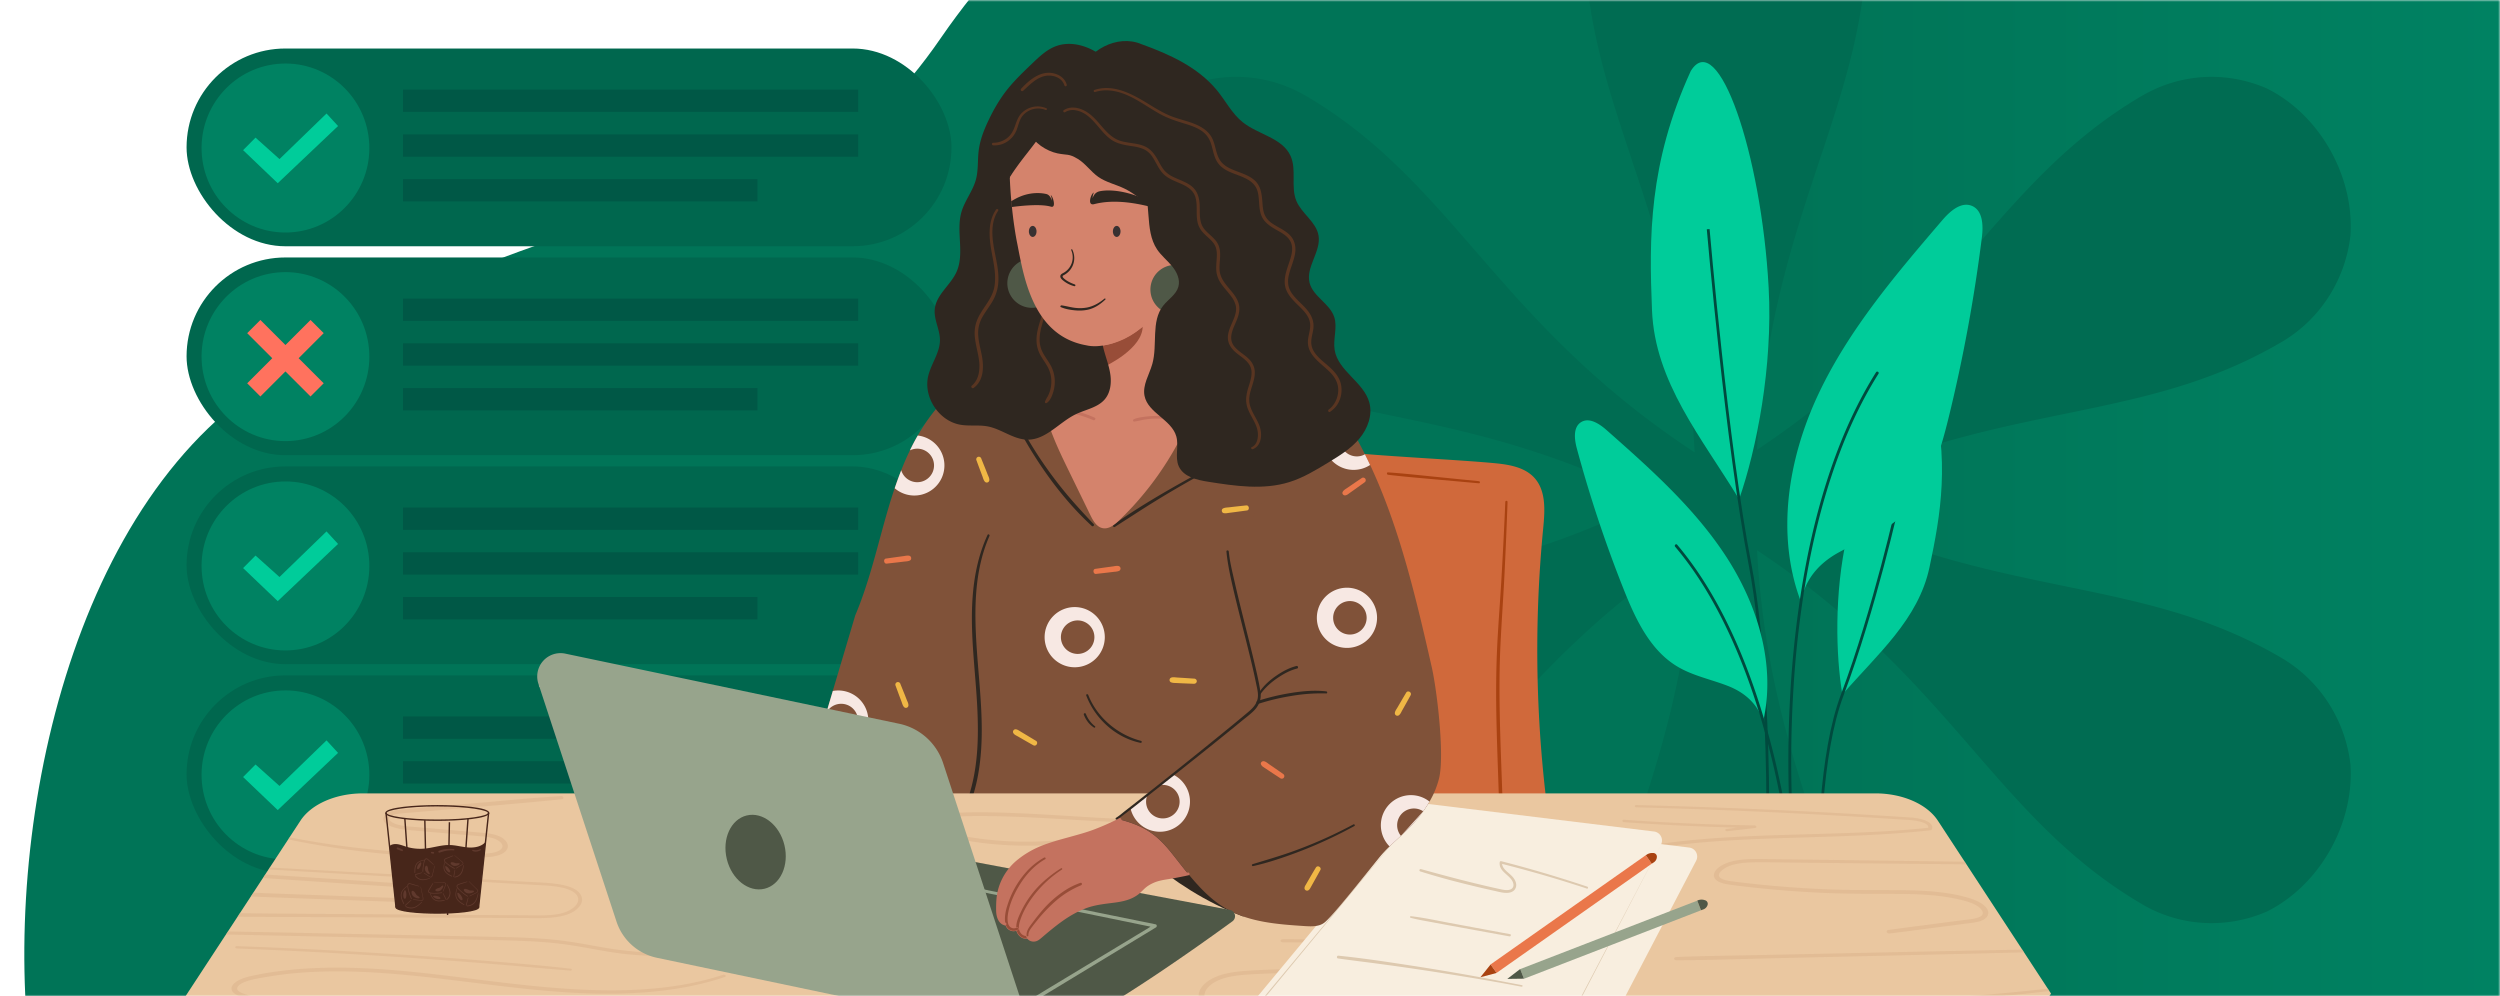 <svg width="670" height="267" viewBox="0 0 670 267" fill="none" xmlns="http://www.w3.org/2000/svg">
    <mask id="a" style="mask-type:alpha" maskUnits="userSpaceOnUse" x="0" y="0" width="670" height="267">
        <path fill="#C4C4C4" d="M0 0h670v267H0z"/>
    </mask>
    <g mask="url(#a)">
        <path d="M338.802-64.434c15.674-7.546 32.901-12.646 49.603-10.657 29.685 3.536 51.225 27.907 76.695 42.932 80.609 47.558 197.783.107 273.663 54.94 34.643 25.019 53.996 69.022 54.146 113.716.151 44.693-17.786 89.503-45.894 125.282-18.327 23.326-40.772 43.082-58.535 66.819-30.893 41.305-45.891 92.146-71.631 136.887-25.74 44.741-69.78 86.365-118.709 82.836-39.194-2.826-58.86-32.619-89.778-50.319-38.25-21.897-73.659-53.544-116.676-65.988-54.198-15.679-115.158 3.655-169.843-10.449-56.961-14.693-99.789-66.338-111.64-125.649-11.56-57.897 3.36-150.118 54.837-189.081 32.94-24.93 71.509-40.505 110.572-50.779 36.731-9.661 54.997-14.531 76.68-46.084 20.798-30.245 54.155-58.818 86.51-74.406z" fill="#007457"/>
        <path fill="url(#b)" d="M486 0h184v267H486z"/>
        <path fill-rule="evenodd" clip-rule="evenodd" d="M485.15-48.296a38.128 38.128 0 0 1 15.228 30.313v.254c0 46.36-25.989 74.964-29.498 138.268l.005.002c52.227-34.698 63.674-71.663 103.117-94.842.145-.085.312-.17.457-.254 10.542-5.985 22.727-6.26 33.062-1.734 14.118 7 23.475 23.498 22.394 39.445-1.331 11.442-7.735 22.123-18.236 28.383-.083.042-.166.085-.228.127-38.952 22.879-75.697 14.98-130.163 42.339 54.466 27.36 91.211 19.459 130.163 42.317.145.106.312.191.457.275 10.355 6.302 16.677 16.898 18.007 28.254 1.082 15.946-8.296 32.441-22.394 39.441-10.418 4.547-22.707 4.251-33.291-1.861-.083-.042-.145-.105-.228-.148-39.442-23.157-50.89-60.135-103.117-94.816 3.506 63.312 29.493 91.911 29.493 138.245v.55c-.168 12.285-6.12 23.172-15.228 30.034-13.166 8.939-32.117 8.939-45.284 0a38.126 38.126 0 0 1-15.228-30.309v-.275c0-46.503 26.177-75.159 29.535-138.938-53.133 34.88-64.468 72.202-104.175 95.515-.166.106-.312.19-.478.275-10.521 5.985-22.706 6.239-33.041 1.734-14.118-7.022-23.475-23.518-22.394-39.443 1.331-11.442 7.735-22.122 18.236-28.382.083-.043.145-.106.228-.148 38.933-22.859 75.695-14.959 130.164-42.317-54.469-27.363-91.231-19.463-130.164-42.343-.145-.085-.312-.17-.457-.275-10.376-6.282-16.676-16.9-18.007-28.236-1.081-15.948 8.276-32.445 22.394-39.446 10.397-4.547 22.707-4.251 33.291 1.861.062.043.145.085.228.127 39.707 23.335 51.042 60.642 104.174 95.543-3.354-63.795-29.534-92.438-29.534-138.968v-.53c.169-12.307 6.121-23.173 15.228-30.037 13.167-8.939 32.118-8.939 45.284 0z" fill="#006C52"/>
        <rect x="50" y="13" width="205" height="53" rx="26.5" fill="#00674E"/>
        <rect x="50" y="69" width="205" height="53" rx="26.5" fill="#00674E"/>
        <rect x="50" y="125" width="205" height="53" rx="26.5" fill="#00674E"/>
        <rect x="50" y="181" width="205" height="53" rx="26.5" fill="#00674E"/>
        <g opacity=".5">
            <path fill="#004A3E" d="M108 24h122v6H108zM108 36h122v6H108zM108 48h95v6h-95z" style="mix-blend-mode:multiply"/>
        </g>
        <g opacity=".5">
            <path fill="#004A3E" d="M108 80h122v6H108zM108 92h122v6H108zM108 104h95v6h-95z" style="mix-blend-mode:multiply"/>
        </g>
        <g opacity=".5">
            <path fill="#004A3E" d="M108 136h122v6H108zM108 148h122v6H108zM108 160h95v6h-95z" style="mix-blend-mode:multiply"/>
        </g>
        <g opacity=".5">
            <path fill="#004A3E" d="M108 192h122v6H108zM108 204h122v6H108zM108 216h95v6h-95z" style="mix-blend-mode:multiply"/>
        </g>
        <path d="M77.546 118.191c12.403-.581 21.991-11.178 21.415-23.67-.576-12.492-11.099-22.149-23.502-21.568-12.404.58-21.992 11.177-21.416 23.67.577 12.492 11.099 22.148 23.503 21.568zM77.546 174.291c12.403-.58 21.991-11.178 21.415-23.67-.576-12.492-11.099-22.148-23.502-21.568-12.404.581-21.992 11.178-21.416 23.67.577 12.492 11.099 22.148 23.503 21.568zM77.546 230.289c12.403-.581 21.991-11.178 21.415-23.67-.576-12.492-11.099-22.149-23.502-21.568-12.404.58-21.992 11.177-21.416 23.669.577 12.493 11.099 22.149 23.503 21.569zM77.546 62.289c12.403-.58 21.991-11.178 21.415-23.67-.576-12.492-11.099-22.148-23.502-21.568-12.404.58-21.992 11.178-21.416 23.67.577 12.492 11.099 22.148 23.503 21.568z" fill="#008262"/>
        <path d="m65.15 152.243 3.331-3.354 6.422 5.749 12.604-12.217 3.091 3.354-16.168 15.331-9.28-8.863zM65.15 208.241l3.331-3.355 6.422 5.75 12.604-12.218 3.091 3.355-16.168 15.331-9.28-8.863zM65.15 40.241l3.331-3.355 6.422 5.75L87.507 30.42l3.091 3.354-16.168 15.33-9.28-8.862z" fill="#00CC9A"/>
        <path fill-rule="evenodd" clip-rule="evenodd" d="m86.752 89.287-3.535-3.536-6.718 6.718-6.717-6.718-3.536 3.536 6.718 6.717-6.718 6.718 3.536 3.535 6.717-6.717 6.718 6.717 3.535-3.535-6.717-6.718 6.717-6.718z" fill="#FF725E"/>
        <path d="M248.17 138.636c-2.34.013-4.691.109-7.027-.028a.37.37 0 0 1-.343-.371.373.373 0 0 1 .343-.372c2.336-.137 4.687-.041 7.027-.025.106 0 .207.042.282.116a.401.401 0 0 1 0 .563.398.398 0 0 1-.282.117zM152.144 184.519c-2.451-.106-4.925-.12-7.361-.429a.351.351 0 1 1 0-.705c2.452-.089 4.914.123 7.361.227.575.027.578.923 0 .896v.011z" fill="#E5C2B4"/>
        <path d="M466.084 133.796c-10.044-16.539-22.569-31.327-23.349-50.663-.78-19.335-.953-39.288 10.397-64.11C460.393 7.24 472.036 41.097 474 77.097c1.158 21.148-3.242 43.315-7.916 56.698z" fill="#00CC9A"/>
        <path d="M472.85 260.938c3.138-51.656.107-91.299-3.443-109.552-6.28-32.291-11.192-89.423-11.24-89.996l-.746.063c.048.573 4.964 57.733 11.252 90.076 3.54 18.21 6.565 57.778 3.431 109.363l.746.046z" fill="#004A3E"/>
        <path d="M493.758 186.144c9.396-10.849 20.386-20.118 23.356-34.151 2.97-14.033 5.571-28.614.35-48.175-3.85-9.516-16.561 13.799-22.465 39.882-3.47 15.331-2.999 32.079-1.241 42.444z" fill="#00CC9A"/>
        <path d="M486.561 270.402c.601-5.581.721-13.453.86-22.567.309-20.33.682-45.628 6.688-61.551 8.614-22.881 15.008-51.66 15.06-51.949l-.732-.159c-.063.286-6.435 29.014-15.029 51.847-6.039 16.043-6.426 41.416-6.735 61.803-.139 9.096-.259 16.95-.858 22.496l.746.08z" fill="#004A3E"/>
        <path d="M482.698 161.399c-6.838-17.899-3.541-38.406 4.62-55.743 8.162-17.337 20.778-32.118 33.244-46.67 2.047-2.398 5.057-5.048 7.959-3.79 2.902 1.258 3.015 5.278 2.622 8.414a423.574 423.574 0 0 1-8.912 48.32c-2.501 10.201-5.814 20.989-13.996 27.572-4.664 3.752-10.461 5.747-15.691 8.676-5.23 2.928-8.934 7.301-9.853 13.214" fill="#00CC9A"/>
        <path d="M481.541 240.891c-1.042-7.929-1.663-15.918-1.99-23.906a316.532 316.532 0 0 1 .098-28.218 277.2 277.2 0 0 1 3.04-30.115c1.592-9.987 3.779-19.897 6.845-29.539 2.91-9.153 6.615-18.103 11.465-26.408.578-.987 1.172-1.966 1.783-2.936.259-.411.91-.032.657.385-5.107 8.109-9.03 16.911-12.12 25.969-3.245 9.512-5.592 19.329-7.313 29.214a268.5 268.5 0 0 0-3.411 30.076 312.566 312.566 0 0 0-.387 28.557c.255 8.12.81 16.238 1.771 24.306.105.874.214 1.745.328 2.615.064.485-.696.48-.76 0h-.006z" fill="#004A3E"/>
        <path d="M472.519 193.359c3.488-15.157-1.469-31.273-9.976-44.293-8.507-13.021-20.312-23.489-31.966-33.79-1.922-1.696-4.632-3.488-6.822-2.153-2.19 1.335-1.831 4.582-1.162 7.065a344.2 344.2 0 0 0 12.591 37.846c3.156 7.921 7.034 16.221 14.349 20.596 4.171 2.501 9.055 3.443 13.58 5.212 4.526 1.769 8.003 4.866 9.406 9.517z" fill="#00CC9A"/>
        <path d="M481.692 257.184c-.054-6.44-.455-12.878-1.071-19.286a254.842 254.842 0 0 0-3.227-22.615 225.12 225.12 0 0 0-5.762-23.695c-2.383-7.845-5.244-15.559-8.778-22.968-3.356-7.024-7.32-13.805-12.145-19.929a83.504 83.504 0 0 0-1.769-2.167c-.314-.373.227-.91.536-.539 5.017 5.942 9.169 12.58 12.685 19.509 3.7 7.299 6.708 14.942 9.219 22.726a218.484 218.484 0 0 1 6.18 23.932 252.62 252.62 0 0 1 3.536 22.94c.721 6.624 1.197 13.282 1.331 19.945.013.714.023 1.43.029 2.147 0 .489-.755.489-.759 0h-.005z" fill="#004A3E"/>
        <path d="M365.41 121.628c9.046.81 25.305 1.622 34.351 2.431 4.151.371 8.719.944 11.498 4.048 3.14 3.506 2.772 8.809 2.317 13.491a337.312 337.312 0 0 0 2.213 83.108c.418 2.75.577 6.179-1.785 7.643-1.294.801-2.932.683-4.446.555l-21.537-1.949c-2.747-.248-5.685-.568-7.802-2.326-2.704-2.231-3.3-6.069-3.711-9.551l-9.231-78.225" fill="#D0693B"/>
        <path d="m362.113 121.628 27.141 2.431c4.15.371 8.718.944 11.497 4.048 3.14 3.506 2.774 8.809 2.317 13.491a337.41 337.41 0 0 0 2.213 83.108c.418 2.75.577 6.179-1.785 7.643-1.294.801-2.931.683-4.446.555l-21.537-1.949c-2.747-.248-5.685-.568-7.802-2.326-2.704-2.231-3.3-6.069-3.711-9.551l-9.23-78.225" fill="#D0693B"/>
        <path d="m396.349 129.527-12.169-1.093c-4.059-.366-8.125-.701-12.17-1.192-.403-.05-.423-.682 0-.646 4.064.282 8.118.726 12.17 1.137l12.169 1.226c.357.034.363.593 0 .562v.006zM404.024 134.506a1275.34 1275.34 0 0 1-.807 19.152c-.314 6.315-.771 12.62-1.08 18.935-.614 12.56-.045 25.135.398 37.69.252 7.12.489 14.244.241 21.375a.318.318 0 0 1-.103.209.317.317 0 0 1-.433 0 .318.318 0 0 1-.103-.209c-.114-6.353-.271-12.706-.473-19.058-.205-6.276-.455-12.553-.598-18.831-.143-6.279-.152-12.571.107-18.854.259-6.283.784-12.621 1.162-18.929.421-7.16.784-14.32 1.087-21.48.016-.38.605-.382.591 0h.011z" fill="#A94211"/>
        <path d="m211.914 223.083 4.03 3.431 22.967 1.853 14.781-1.853 7.009-2.501 46.073 2.501 15.641-3.923 16.455-7.731 10.431-10.688 3.263-10.249 10.271-20.491-10.271-11.37-9.03-11.106-.805-18.522s6.879-1.057.805-8.994c-6.074-7.936 9.537 3.057-6.083-7.943-11.038-7.775-13.258-9.382-13.61-9.651 0 0-.016-.015-.023-.015l-.025-.016-28.962-13.15-27.606.135-14.781 12.93 1.96.123c-3.386 3.163-6.158 6.872-8.457 10.886a58.002 58.002 0 0 0-2.099 3.982 76.12 76.12 0 0 0-2.328 5.325 100.938 100.938 0 0 0-1.754 4.817 118.858 118.858 0 0 0-.989 3.033c-3.202 10.342-5.346 21.042-9.566 31.009l-6.029 20.281-1.762 5.913-.455 1.526v.029l-1.876 6.304-7.175 24.125z" fill="#805239"/>
        <path d="M265.179 143.645c-4.205 9.571-4.093 20.257-3.388 30.487.682 10.077 2.064 20.194.823 30.288-.662 5.376-2.031 10.947-4.949 15.577a.326.326 0 0 1-.563-.33 52.215 52.215 0 0 0 2.756-6.981 48.578 48.578 0 0 0 1.553-7.113c.725-4.964.755-10.006.543-15.009-.434-10.26-2.065-20.495-1.273-30.783.434-5.655 1.592-11.258 3.986-16.429.159-.348.662-.046.512.297v-.004zM274.062 115.193a109.662 109.662 0 0 0 14.28 20.107 214.5 214.5 0 0 0 4.742 5.134.358.358 0 0 1-.254.605.355.355 0 0 1-.251-.1c-6.088-5.596-11.252-12.245-15.643-19.236a105.635 105.635 0 0 1-3.561-6.108c-.243-.454.439-.85.682-.402h.005zM325.906 125.01a276.375 276.375 0 0 0-21.273 12.441 4170.663 4170.663 0 0 1-5.835 3.75c-.389.25-.73-.355-.359-.614 6.726-4.705 13.853-8.869 21.043-12.828a361.754 361.754 0 0 1 6.111-3.286c.354-.186.668.351.313.537z" fill="#2F2720"/>
        <path d="M318.293 113.458a83.793 83.793 0 0 1-18.403 26.046c-1.205 1.153-2.729 2.356-4.357 2.047-1.628-.31-2.581-1.992-3.311-3.491l-5.813-11.934c-3.042-6.249-6.139-12.643-6.983-19.543-.844-6.899.926-14.52 6.231-19.013 5.507-4.659 13.309-5.002 20.379-6.426 3.491-.703 7.398-1.65 10.386.28 1.93 1.248 3.004 3.443 3.881 5.566a71.883 71.883 0 0 1 5.174 21.276" fill="#D4836C"/>
        <path d="M39.469 285.449c1.343 7.505 12.422 12.785 23.516 14.27 11.093 1.485 22.582.177 33.914-.114 32.578-.844 64.161 6.786 96.364 10.194 35.444 3.746 71.634 2.368 107.474.974 1.745-.069 3.48-.139 5.225-.214 21.13 0 42.43-2.199 63.462-3.286a5877.812 5877.812 0 0 0 65.057-3.716c2.822-.175 5.671-.352 8.52-.536 19.277-1.233 38.757-2.766 57.161-6.841 15.807-3.508 30.867-9.528 40.43-18.635 3.674-3.493 6.476-7.354 9.083-11.261l-30.332-46.349c-1.42-2.17-3.757-4.017-6.725-5.315-2.969-1.298-6.44-1.991-9.989-1.993H97.249c-3.55.001-7.023.693-9.993 1.991-2.97 1.298-5.31 3.146-6.73 5.317l-41.146 62.84a9.535 9.535 0 0 0 .089 2.674z" fill="#EAC7A0"/>
        <path opacity=".43" d="M517.365 222.522c-11.881 1.296-23.925 1.607-35.932 1.976-11.874.363-23.819.789-35.485 2.41a131.912 131.912 0 0 0-17.334 3.529c2.828.452 5.733.656 8.64.605.637-.011.603.601 0 .646-3.68.278-7.406.041-10.94-.696-.515-.107-.74-.682-.167-.843 10.868-3.234 22.582-4.776 34.37-5.583 12.041-.821 24.157-.91 36.232-1.385 6.7-.257 13.394-.637 20.026-1.326.204-1.075-1.95-1.653-3.248-1.883a30.78 30.78 0 0 0-3.282-.297l-4.117-.269c-5.439-.347-10.882-.671-16.328-.971a1752.249 1752.249 0 0 0-32.718-1.492c-6.169-.224-12.339-.416-18.513-.577-.586-.016-.589-.626 0-.612 11.445.285 22.88.678 34.306 1.178 11.426.5 22.84 1.113 34.241 1.837 1.609.103 3.214.203 4.823.312 1.071.059 2.122.225 3.118.493 1.643.455 3.279 1.383 2.676 2.695a.353.353 0 0 1-.135.158.625.625 0 0 1-.233.095zM494.166 280.552a853.129 853.129 0 0 1-28.407-1.423c-4.144-.273-8.356-.471-12.446-1.017-3.323-.455-6.721-1.217-9.202-2.808a9.738 9.738 0 0 1-1.598-1.276.352.352 0 0 1-.093-.305.444.444 0 0 1 .205-.279c4.826-2.957 11.189-4.16 17.579-4.596 7.178-.491 14.444-.153 21.645-.155a616.152 616.152 0 0 0 50.419-2.117 587.551 587.551 0 0 0 16.571-1.617l.419.641a577.98 577.98 0 0 1-38.225 3.216 605.32 605.32 0 0 1-24.972.755c-4.089.039-8.188.039-12.296 0-3.337-.034-6.676-.066-10.01.045-6.949.228-14.232 1.124-19.63 4.241 1.99 1.706 5.061 2.597 8.152 3.104 3.899.637 7.968.808 11.928 1.071a875.903 875.903 0 0 0 27.981 1.41c15.251.535 30.523.653 45.788.412-.454.371-.907.741-1.364 1.101-4.653.068-9.305.099-13.956.093-9.504-.015-19-.181-28.488-.496zM132.25 224.672a17.23 17.23 0 0 0-3.46-.55c-1.264-.111-2.532-.227-3.8-.325l-15.796-1.364c-2.597-.228-7.662-1.347-6.182-3.757.705-1.137 2.665-1.515 4.342-1.676 2.539-.243 5.088-.455 7.634-.682 5.255-.464 10.51-.919 15.766-1.365 5.204-.454 10.408-.973 15.626-1.337l3.977-.275c.722-.05.9.778.174.853-10.439 1.091-20.946 1.908-31.423 2.815-2.651.229-5.304.456-7.958.682-1.254.109-2.522.191-3.773.328-.838.093-1.792.227-2.467.586-1.476.808-.085 1.781 1.114 2.208 1.875.667 4.09.714 6.159.892l15.793 1.364c2.188.189 4.58.33 6.342 1.317 1.449.809 2.277 2.167 1.473 3.374-1.588 2.384-7.157 2.022-10.293 2.047a231.291 231.291 0 0 1-15.179-.425 232.04 232.04 0 0 1-29.712-3.748 160.247 160.247 0 0 1-3.364-.682l.368-.559a233.94 233.94 0 0 0 29.31 3.866c5.037.35 10.101.538 15.166.575 2.457.018 4.931.023 7.388-.059 1.538-.053 3.572-.203 4.639-1.044 1.435-1.137-.239-2.556-1.864-3.059zM110.988 238.123c-1.469-.28-3.067-.302-4.574-.402l-4.849-.323a3492.62 3492.62 0 0 1-9.85-.66l-21.25-1.435.614-.937 19.638 1.283 10.565.696 5.136.343c1.574.105 3.214.141 4.754.4 1.295.228 2.529.683 3.214 1.465.593.682.757 1.592.089 2.274-.668.682-1.885.955-3.068 1.016-1.499.078-3.067-.061-4.55-.116l-21.177-.775-11.731-.43-6.012-.227-.72-.025.683-1.044c1.4.061 2.797.134 4.185.186l9.883.362 19.747.725 4.863.178c1.469.054 2.962.164 4.431.141 1.039-.016 2.436-.214 2.385-1.096-.051-.883-1.264-1.383-2.406-1.599zM327.518 268.843l5.862.145c7.866.187 15.733.338 23.601.455 7.818.116 15.643.159 23.461.302 1.909.037 3.818.064 5.726.091.174 0 .34.046.463.128s.191.193.191.309c0 .116-.068.227-.191.309a.846.846 0 0 1-.463.128c-15.742.086-31.481-.175-47.209-.535-3.91-.089-7.819-.187-11.727-.293-1.476-.041-3.139 0-4.39-.619-1.251-.618-1.653-1.66-1.595-2.633.113-1.965 2.008-3.688 4.393-4.75 2.771-1.235 6.196-1.574 9.444-1.769 15.197-.924 30.469-.019 45.689 0 7.624.015 15.279-.18 22.834-.933 1.411-.141 3.095-.227 4.223-.88.392-.227.658-.548.399-.889-.29-.382-1.023-.534-1.612-.637-1.742-.311-3.569-.48-5.341-.698a482.267 482.267 0 0 0-57.46-3.536.806.806 0 0 1-.441-.122c-.117-.078-.183-.184-.183-.294 0-.11.066-.216.183-.294a.806.806 0 0 1 .441-.122c15.447.007 30.875.745 46.166 2.208 3.805.364 7.602.773 11.39 1.228 1.779.214 3.582.402 5.344.682 1.209.186 2.576.573 2.944 1.446.852 2.011-3.357 2.602-5.395 2.811-3.728.384-7.498.641-11.247.798-15.247.639-30.509-.277-45.767-.132-3.81.037-7.624.137-11.421.348-3.282.184-6.816.455-9.576 1.758-1.25.574-2.25 1.358-2.897 2.274-.566.837-.845 1.967-.177 2.815.773 1.01 2.91.869 4.338.901zM527.02 231.647l-26.563-.262c-6.768-.065-13.537-.135-20.305-.209-3.119-.032-6.244-.111-9.362-.084-2.352.023-4.874.139-7.004.869-1.803.618-4.734 2.628-2.004 3.706 1.06.421 2.386.526 3.568.683 1.652.204 3.307.395 4.966.573a298.923 298.923 0 0 0 19.692 1.428c6.318.243 12.61.163 18.949.209 5.872.043 11.894.311 17.425 1.735 2.359.607 4.741 1.453 5.965 3.013 1.131 1.442.364 2.995-1.919 3.638-1.34.373-2.853.482-4.27.669l-4.772.623-9.945 1.303c-1.632.214-3.268.428-4.907.628-.92.113-1.323-.817-.389-.946 6.612-.91 13.254-1.751 19.88-2.62 1.881-.246 6.199-.455 5.221-2.433-.849-1.715-3.776-2.545-6.101-3.093-5.637-1.33-11.683-1.498-17.606-1.512-6.37-.016-12.716 0-19.085-.28a286.652 286.652 0 0 1-24.464-2.133c-1.09-.145-2.235-.329-3.169-.752-2.301-1.051-1.663-2.904.02-4.094 3.514-2.483 9.512-2.099 14.144-2.046 6.768.086 13.536.173 20.302.261l31.239.419.494.707zM327.859 216.495c-.296 1.446-1.973 2.571-3.919 3.129-2.318.664-4.959.709-7.44.802-11.461.43-22.902-.388-34.306-1.041-5.712-.328-11.434-.61-17.17-.666-2.75-.028-5.518-.025-8.264.104-2.454.114-5.113.391-7.158 1.365-2.614 1.248 1.527 2.294 2.962 2.656 7.522 1.89 15.51 2.816 23.547 2.728a92.886 92.886 0 0 0 7.924-.416c2.293-.227 4.57-.53 6.863-.757 4.312-.432 9.018-.709 13.071.596.937.308 1.804.703 2.576 1.173.74.455-.341 1.112-1.074.717-3.575-1.902-8.244-1.931-12.575-1.592-2.26.177-4.499.468-6.745.718-2.594.296-5.211.49-7.839.582a97.03 97.03 0 0 1-15.823-.78 91.202 91.202 0 0 1-7.771-1.364 87.262 87.262 0 0 1-3.773-.923c-1.024-.237-1.967-.608-2.774-1.092-.351-.211-.62-.476-.783-.772a1.35 1.35 0 0 1-.154-.926c.201-.76 1.148-1.267 2.089-1.638 2.144-.843 4.638-1.137 7.086-1.264 5.592-.289 11.277-.111 16.866.125 11.496.484 22.933 1.54 34.456 1.721 2.836.046 5.671.037 8.52-.047 2.59-.08 5.535-.05 7.89-.867 1.97-.682 3.609-2.315 2.41-3.779-.876-1.067-2.727-1.64-4.09-2.37h1.472c2.035 1.012 4.332 1.913 3.926 3.878z" fill="#D8AF87"/>
        <path opacity=".43" d="M435.264 219.692a648.468 648.468 0 0 0 34.933 1.517c.576 0 .757.623.143.698-2.464.303-4.938.575-7.413.846-.558.061-.811-.5-.238-.578l2.812-.373a666.048 666.048 0 0 1-30.237-1.457c-.617-.057-.624-.707 0-.653zM522.343 255.729c-15.561.363-31.125.722-46.691 1.075-8.775.2-17.568.523-26.348.551-.848 0-.835-.84 0-.874 7.573-.311 15.184-.375 22.77-.536l22.626-.482c15.132-.323 30.264-.653 45.396-.931l1.878-.036.484.739c-6.705.171-13.41.336-20.115.494zM135.406 258.63c-5.784-.49-11.578-.944-17.381-1.364a1630.36 1630.36 0 0 0-34.817-2.177 1960.16 1960.16 0 0 0-19.716-.909c-.583-.023-.59-.63 0-.61 11.735.411 23.453.976 35.155 1.694 11.61.701 23.197 1.535 34.762 2.502 6.53.543 13.063 1.087 19.546 1.853.422.05.34.537-.103.505-5.814-.448-11.625-1.003-17.446-1.494zM130.575 235.73l10.115.562c2.795.157 5.658.212 8.415.587 2.045.277 4.26.787 5.64 1.889.685.557 1.11 1.236 1.222 1.952.111.717-.096 1.439-.595 2.078-2.726 3.745-10.108 3.259-15.292 3.236l-40.826-.187c-11.863-.054-23.734-.079-35.597-.163l.62-.949c2.972.028 5.944.073 8.909.094l19.767.136 39.534.275 9.74.066c2.955.021 6.135.139 8.892-.718 2.184-.683 4.219-2.274 3.786-3.987-.375-1.471-2.351-2.31-4.328-2.729-2.406-.523-4.962-.589-7.467-.729l-9.689-.558-19.669-1.137c-13.114-.758-26.226-1.52-39.336-2.287l-2.46-.146.34-.523c12.678.696 25.357 1.396 38.035 2.101l20.244 1.137zM188.675 262.714a71.932 71.932 0 0 0 5.065-1.46c.576-.191 1.084.383.504.578-13.043 4.425-27.99 5.026-42.332 4.121-15.176-.958-29.971-3.527-45.072-4.833-7.685-.666-15.473-1.016-23.213-.625-3.888.187-7.746.592-11.532 1.212-1.78.293-3.654.582-5.338 1.069-1.182.343-2.79.957-3.138 1.86-.45 1.155 1.912 1.755 3.115 2.135 1.683.522 3.432.941 5.228 1.253 3.605.644 7.32.939 11.032 1.162 8.254.494 16.529.885 24.797 1.265 16.747.768 33.505 1.255 50.273 1.739 2.096.059 4.192.152 6.288.228.75.027.763.786 0 .782-8.626-.03-17.245-.284-25.864-.551-8.619-.266-17.235-.584-25.844-.952-8.609-.369-17.122-.783-25.673-1.258-7.498-.416-15.337-.764-22.119-3.183-1.363-.487-2.77-1.176-2.798-2.315-.02-.962.975-1.747 2.045-2.299 1.387-.703 3.013-1.051 4.659-1.378a87.979 87.979 0 0 1 5.6-.935c7.709-1.046 15.622-1.185 23.45-.826 15.797.724 31.147 3.427 46.787 4.896 14.607 1.376 30.053 1.799 44.08-1.685zM88.305 250.164c10.224.203 20.449.412 30.673.625 5.112.105 10.194.205 15.292.319 5.01.113 10.034.282 14.996.821 4.86.529 9.542 1.539 14.314 2.305a92.846 92.846 0 0 0 14.416 1.099c9.543.038 19.215-.851 28.713.227 1.162.132 2.311.319 3.446.525.654.119.378.767-.28.683-9.495-1.328-19.136-.696-28.744-.569-4.747.062-9.518-.029-14.205-.589-4.825-.575-9.484-1.619-14.262-2.337-4.871-.735-9.846-1.028-14.826-1.183-5.071-.157-10.146-.227-15.217-.334a52428.32 52428.32 0 0 1-30.673-.637l-30.673-.655-.712-.014.539-.825 27.203.539z" fill="#D8AF87"/>
        <path d="M299.553 219.237c-2.518 2.129 13.521 18.892 33.707 26.41.767-11.315-6.292-16.104-6.292-16.104l-7.447-6.14-10.718-4.173-9.25.007z" fill="#2F2720"/>
        <path d="m437.239 227.697-60.02-7.323a2.427 2.427 0 0 0-2.158.858l-47.158 56.818a2.42 2.42 0 0 0 1.409 3.925l73.969 14.053a2.418 2.418 0 0 0 2.597-1.257l33.2-63.55a2.42 2.42 0 0 0-1.839-3.524z" fill="#F8EEDF"/>
        <path d="m452.726 227.15-60.02-7.331a2.425 2.425 0 0 0-2.159.857l-47.158 56.816a2.436 2.436 0 0 0-.521 1.128 2.436 2.436 0 0 0 .813 2.261c.321.274.707.459 1.12.538l73.969 14.065a2.42 2.42 0 0 0 2.599-1.258l33.201-63.551a2.423 2.423 0 0 0-1.844-3.525z" fill="#F8EEDF"/>
        <path d="m443.304 222.85-60.033-7.331a2.413 2.413 0 0 0-2.158.857l-47.158 56.816a2.415 2.415 0 0 0-.417 2.366 2.418 2.418 0 0 0 1.826 1.561l73.969 14.065a2.42 2.42 0 0 0 2.599-1.258l33.201-63.549a2.422 2.422 0 0 0-1.829-3.527z" fill="#F8EEDF"/>
        <path d="m381.121 216.376-36.654 43.964-9.153 10.999-1.137 1.376c-.203.228-.389.47-.557.725-.16.274-.27.575-.325.887a2.575 2.575 0 0 0 1.889 2.897l7.036 1.365 28.109 5.378 28.116 5.309 7.031 1.328 3.513.664a2.79 2.79 0 0 0 1.84-.113 2.624 2.624 0 0 0 1.312-1.296l6.604-12.694 26.405-50.787-26.633 50.669-6.631 12.684a2.346 2.346 0 0 1-2.84 1.255l-3.513-.682-7.029-1.344-28.109-5.369-28.123-5.314-7.017-1.337a2.273 2.273 0 0 1-1.679-2.558c.051-.276.148-.542.287-.785a6.35 6.35 0 0 1 .53-.682l1.137-1.364 9.128-11.023 36.463-44.152z" fill="#DDC9AF"/>
        <path d="M425.247 238.125a331.88 331.88 0 0 0-23.082-6.7l.419-.227c-.148 1.069.757 1.922 1.485 2.563.766.682 1.56 1.314 2.005 2.274.38.809.412 1.749-.195 2.458-.55.644-1.428.819-2.238.805-1.037-.016-2.067-.314-3.072-.537a281.796 281.796 0 0 1-3.761-.855 356.183 356.183 0 0 1-7.67-1.903 200.865 200.865 0 0 1-8.496-2.458.328.328 0 0 1-.197-.153.327.327 0 0 1 .37-.475c4.775 1.319 9.551 2.613 14.374 3.786 2.374.58 4.755 1.137 7.149 1.651.796.169 1.779.346 2.547-.022 1.001-.476.823-1.592.325-2.386-1.055-1.66-3.613-2.588-3.281-4.916a.341.341 0 0 1 .418-.228 334.063 334.063 0 0 1 23.047 6.822c.339.114.196.648-.147.537v-.036zM404.55 250.953c-6.902-1.262-13.806-2.501-20.694-3.791-1.942-.361-3.893-.682-5.805-1.182-.228-.062-.196-.469.061-.439 3.468.384 6.911 1.157 10.34 1.796l10.335 1.917 5.913 1.103c.386.071.227.66-.162.589l.012.007zM407.791 264.442c-6.367-1.226-12.734-2.292-19.129-3.322a736.965 736.965 0 0 0-19.288-2.836c-3.599-.482-7.208-.91-10.803-1.421-.417-.06-.323-.785.1-.742 6.435.646 12.845 1.628 19.235 2.609a634.62 634.62 0 0 1 19.216 3.249c3.597.664 7.19 1.364 10.781 2.047.266.052.152.454-.112.404v.012z" fill="#DDC9AF"/>
        <path d="m441.076 229.19 1.6 2.275-41.596 29.278-1.601-2.275 41.597-29.278z" fill="#EA774A"/>
        <path d="m401.082 260.754-4.327 1.139 2.726-3.413 1.601 2.274zM442.677 231.476l.571-.386a1.81 1.81 0 0 0 .795-1.494.984.984 0 0 0-.909-.987h-.178a2.648 2.648 0 0 0-1.785.539l-.084.063 1.59 2.265z" fill="#A94211"/>
        <path d="m454.858 241.371 1.003 2.594-47.444 18.345-1.003-2.594 47.444-18.345z" fill="#97A48C"/>
        <path d="m408.421 262.285-4.473.059 3.47-2.653 1.003 2.594zM455.866 243.944l.646-.228a1.821 1.821 0 0 0 1.137-1.259.992.992 0 0 0-.657-1.181l-.169-.054a2.645 2.645 0 0 0-1.862.093l-.098.041 1.003 2.588z" fill="#4F5847"/>
        <path d="M299.272 219.39c.305.077.612.155.91.227 6.242 1.676 9.628 3.73 13.819 8.985 1.478 1.853 2.927 3.754 4.441 5.592 2.981 3.638 6.199 7.049 10.258 9.382 6.258 3.6 13.758 4.146 20.957 4.612 1.82.116 3.784.184 5.231-.889 2.014-1.501 9.735-11.245 14.667-17.371a33.875 33.875 0 0 1 2.865-3.088c.996-.965 2.031-1.899 3.04-2.841l.016-.016a48.988 48.988 0 0 0 3.571-3.577 38.72 38.72 0 0 0 2.38-2.988 29.72 29.72 0 0 0 1.685-2.603 23.403 23.403 0 0 0 2.572-6.279c1.488-6.197-.566-23.538-1.976-29.758-4.198-18.419-8.555-37.189-16.507-54.164-.455-.957-.909-1.906-1.387-2.856a111.82 111.82 0 0 0-4.32-7.882 94.516 94.516 0 0 0-2.099-3.34 79.21 79.21 0 0 0-1.694-2.52l-28.687 39.795c.721 7.768 7.14 29.185 8.457 37.84.291 1.946-.65 3.722-2.16 5.002-5.14 4.321-13.528 11.075-20.921 16.944-1.235.98-2.438 1.928-3.586 2.849a238.98 238.98 0 0 1-3.241 2.543 1151.534 1151.534 0 0 1-4.586 3.599c-2.129 1.647-3.498 2.688-3.705 2.802z" fill="#805239"/>
        <path d="M220.969 192.65a4.502 4.502 0 0 0 7.05 4.159 4.503 4.503 0 0 0 1.393-5.82 4.504 4.504 0 0 0-5.62-2.058 4.503 4.503 0 0 0-2.364 2.159l1.762-5.913a8.27 8.27 0 0 1 1.456-.129 8.065 8.065 0 1 1-5.553 13.91l1.876-6.308zM359.391 110.54a92.21 92.21 0 0 1 2.098 3.341 4.495 4.495 0 0 0-.617 7.486 4.495 4.495 0 0 0 2.753.95c.76.003 1.509-.19 2.174-.559.475.95.934 1.898 1.387 2.856a8.057 8.057 0 0 1-6.355 1.078 8.063 8.063 0 0 1-6.089-7.065 8.07 8.07 0 0 1 4.649-8.087zM307.555 212.979a4.496 4.496 0 0 0 3.765 6.349 4.491 4.491 0 0 0 4.635-5.744 4.494 4.494 0 0 0-4.306-3.231c-.286 0-.571.028-.851.084 1.137-.91 2.351-1.87 3.586-2.85a8.075 8.075 0 0 1 4.488 6.392 8.075 8.075 0 0 1-6.721 8.824 8.078 8.078 0 0 1-7.354-2.628 8.067 8.067 0 0 1-1.826-3.596c1.283-1.003 2.838-2.222 4.584-3.6zM360.984 157.507a8.063 8.063 0 0 1 7.452 4.98 8.063 8.063 0 0 1-5.88 10.997 8.064 8.064 0 0 1-9.638-7.913 8.066 8.066 0 0 1 8.066-8.064zm.798 12.555a4.488 4.488 0 1 0-.019-8.976 4.488 4.488 0 0 0 .019 8.976zM288.022 162.697a8.067 8.067 0 0 1 5.703 13.769 8.064 8.064 0 0 1-8.79 1.748 8.067 8.067 0 0 1-4.979-7.452 8.07 8.07 0 0 1 8.066-8.065zm.796 12.554a4.485 4.485 0 0 0 4.395-5.368 4.487 4.487 0 0 0-6.121-3.267 4.49 4.49 0 0 0-2.77 4.146 4.493 4.493 0 0 0 4.489 4.489h.007zM241.528 126.033a4.492 4.492 0 1 0 2.328-5.33 56.203 56.203 0 0 1 2.099-3.982 8.06 8.06 0 0 1 6.076 3.99 8.073 8.073 0 0 1 .399 7.258 8.075 8.075 0 0 1-5.602 4.631 8.063 8.063 0 0 1-7.053-1.755c.543-1.61 1.125-3.22 1.753-4.812zM378.127 213.097a7.965 7.965 0 0 1 4.978 1.733 30.053 30.053 0 0 1-1.685 2.604 4.422 4.422 0 0 0-2.488-.757 4.495 4.495 0 0 0-4.064 2.565 4.5 4.5 0 0 0 .582 4.771c-1.009.941-2.046 1.876-3.04 2.84a8.074 8.074 0 0 1 5.715-13.758l.002.002zm-2.658 10.902 5.951-6.565a37.301 37.301 0 0 1-2.381 2.988 49.32 49.32 0 0 1-3.57 3.573v.004z" fill="#F7E8E3"/>
        <path d="M378.039 186.34c-.498.898-.994 1.801-1.494 2.699l-.746 1.321c-.264.468-.503 1.103-.978 1.383a.674.674 0 0 1-.662-.009.684.684 0 0 1-.343-.567c0-.555.432-1.091.703-1.555.27-.464.505-.876.759-1.312.52-.89 1.043-1.776 1.569-2.659.455-.766 1.624-.081 1.192.699zM353.83 233.216c-.832 1.5-1.666 2.998-2.501 4.493-.241.425-.491.996-1.064.989a.699.699 0 0 1-.664-.702c.026-.274.122-.537.279-.762.392-.676.783-1.353 1.176-2.029.523-.909 1.055-1.792 1.592-2.685.455-.769 1.624-.082 1.194.696h-.012z" fill="#F0B745"/>
        <path d="M343.178 208.6c-.871-.573-1.747-1.137-2.618-1.717l-1.28-.857c-.227-.146-.455-.291-.662-.441a1.564 1.564 0 0 1-.682-.748c-.161-.41.248-.833.637-.835.566 0 1.082.493 1.528.798l1.232.844c.846.584 1.69 1.175 2.534 1.762a.71.71 0 0 1 .248.946.698.698 0 0 1-.946.248h.009z" fill="#EA774A"/>
        <path d="M320.06 183.258c-1.03-.041-2.058-.077-3.088-.125l-1.544-.073c-.557-.027-1.137 0-1.655-.227a.679.679 0 0 1-.328-.682.7.7 0 0 1 .494-.571c.498-.152 1.096-.032 1.608 0l1.484.089 3.029.204a.711.711 0 0 1 .683.683.7.7 0 0 1-.683.682v.02zM276.932 199.735c-.894-.509-1.79-1.014-2.681-1.528l-1.335-.773c-.455-.264-1.096-.507-1.351-.985a.678.678 0 0 1 .011-.658.684.684 0 0 1 .562-.343c.548 0 1.074.433 1.528.703l1.324.789c.882.532 1.76 1.069 2.64 1.592.759.455.077 1.637-.698 1.194v.009z" fill="#F0B745"/>
        <path d="M365.673 129.291c-.837.6-1.672 1.203-2.502 1.799-.404.289-.814.573-1.221.859-.455.314-.946.812-1.517.817-.395 0-.791-.43-.636-.835.227-.575.837-.871 1.323-1.205l1.269-.873c.862-.589 1.728-1.171 2.592-1.756a.686.686 0 0 1 .525-.072.682.682 0 0 1 .421.32.696.696 0 0 1-.247.946h-.007z" fill="#EA774A"/>
        <path d="m334.196 136.8-3.059.416c-.537.073-1.073.139-1.612.21-.539.07-1.085.213-1.592.095-.562-.129-.682-.989-.166-1.257.516-.269 1.103-.244 1.646-.307.544-.064 1.024-.123 1.535-.18 1.024-.116 2.047-.227 3.072-.334.767-.084.956 1.25.182 1.364l-.006-.007z" fill="#F0B745"/>
        <path d="M293.552 152.454c1.019-.145 2.046-.293 3.056-.432.537-.075 1.073-.143 1.612-.216.539-.073 1.083-.227 1.592-.102a.701.701 0 0 1 .488.576.693.693 0 0 1-.324.681c-.491.253-1.103.248-1.646.314-.544.066-1.021.127-1.533.187-1.023.12-2.047.227-3.068.35-.768.086-.955-1.249-.184-1.365l.007.007zM237.447 149.694c1.018-.143 2.046-.291 3.056-.432l1.612-.216c.516-.068 1.083-.227 1.592-.102.564.129.682.989.164 1.257-.519.269-1.103.248-1.647.314-.543.066-1.021.127-1.532.187-1.024.12-2.047.227-3.068.35-.766.088-.955-1.249-.184-1.365l.007.007z" fill="#EA774A"/>
        <path d="M262.985 122.908c.377.939.757 1.879 1.137 2.82l.534 1.364c.187.476.517 1.04.487 1.56a.691.691 0 0 1-.117.374.687.687 0 0 1-.693.287.678.678 0 0 1-.347-.181c-.389-.386-.53-1.037-.721-1.542a634 634 0 0 1-.535-1.416c-.361-.964-.714-1.931-1.071-2.895a.695.695 0 0 1 .482-.85.702.702 0 0 1 .851.482l-.007-.003zM241.305 183.292c.377.94.756 1.88 1.137 2.82.179.454.355.909.532 1.364.177.455.516 1.039.489 1.56a.68.68 0 0 1-.81.66.683.683 0 0 1-.348-.18c-.389-.387-.53-1.037-.721-1.54-.191-.502-.359-.946-.536-1.419-.359-.964-.712-1.93-1.069-2.895a.695.695 0 0 1 .482-.85.71.71 0 0 1 .851.484l-.007-.004z" fill="#F0B745"/>
        <path d="M306.236 87.282c-1.91 2.38-7.102 5.144-11.404 5.366l1.287 5.54s10.317-4.755 10.117-10.906z" fill="#984D38"/>
        <path d="M316.946 113.289a21.84 21.84 0 0 0-9.799-.91c-1.069.148-2.106.471-3.17.603-.312.039-.455-.471-.162-.598.999-.455 2.152-.591 3.232-.73a22.242 22.242 0 0 1 3.393-.173c2.272.059 4.524.457 6.678 1.183.392.131.228.752-.172.623v.002zM292.986 112.586a30.91 30.91 0 0 0-5.05-1.665c-1.706-.404-3.441-.561-5.155-.898-.376-.075-.264-.625.086-.641 1.79-.087 3.65.316 5.376.755a32.146 32.146 0 0 1 5.123 1.796c.455.2.059.842-.38.653z" fill="#C4725F"/>
        <path d="m276.342 77.401.682-.054c6.04-.514 7.675 8.384 1.776 9.803-.485.107-.977.183-1.471.227-.296 0-.567.023-.83 0-6.22-.12-6.363-9.453-.157-9.976zm.489 7.261c.131 0 .252 0 .382-.011.229-.019.457-.051.682-.098 2.706-.653 1.964-4.732-.805-4.491l-.316.02c-2.854.242-2.788 4.514.057 4.58z" fill="#2B8B76"/>
        <path d="M280.643 79.789c.682.744 1.162 1.835 1.016 2.856-.025.18-.289.12-.298-.04a5.395 5.395 0 0 0-.227-1.388 3.674 3.674 0 0 0-.682-1.233c-.116-.134.072-.327.193-.195h-.002zM281.404 83.748l-.068.136c-.023.046-.043.091-.068.136a.143.143 0 0 1-.18.057.127.127 0 0 1-.068-.056.145.145 0 0 1-.016-.112c.016-.048.039-.096.057-.14l.059-.142a.142.142 0 0 1 .039-.068l.031-.025a.149.149 0 0 1 .139 0 .141.141 0 0 1 .082.082.152.152 0 0 1 .016.07.152.152 0 0 1-.016.068l-.007-.006zM272.702 82.074a2.726 2.726 0 0 0 .384 2.13c.102.162-.139.29-.248.147a2.5 2.5 0 0 1-.314-2.327.094.094 0 0 1 .111-.051.093.093 0 0 1 .067.101zM273.559 84.805c.023.027.048.052.073.08l.034.038a.35.35 0 0 1 .041.052l.013.023.016.039a.107.107 0 0 1 0 .061.064.064 0 0 1 0 .039.105.105 0 0 1-.034.05l-.029.025-.039.016a.11.11 0 0 1-.061 0 .097.097 0 0 1-.057-.018l-.025-.014a.343.343 0 0 1-.05-.039l-.041-.036-.08-.073a.117.117 0 0 1-.036-.057.127.127 0 0 1-.016-.066.135.135 0 0 1 .016-.068.121.121 0 0 1 .036-.055l.034-.027a.174.174 0 0 1 .089-.023h.045a.18.18 0 0 1 .078.046l-.007.007z" fill="#4D9987"/>
        <path d="M294.384 14.332c-3.32-2.206-7.606-3.345-11.349-1.974-2.44.892-4.396 2.729-6.276 4.528-2.75 2.622-5.515 5.26-7.75 8.332a43.681 43.681 0 0 0-3.818 6.483c-1.335 2.729-2.502 5.564-2.893 8.568-.336 2.629-.066 5.344-.766 7.9-.837 3.054-2.986 5.615-3.866 8.655-1.501 5.214.91 11.143-1.337 16.089-1.608 3.529-5.426 6.067-5.812 9.926-.282 2.794 1.375 5.457 1.387 8.266.013 3.397-2.34 6.328-3.136 9.632-1.365 5.708 2.867 12.125 8.655 13.101 2.428.409 4.946-.023 7.361.455 3.711.732 6.922 3.556 10.706 3.536 4.921-.025 8.413-4.698 12.843-6.822 2.661-1.283 5.888-1.767 7.782-4.034 1.442-1.726 1.764-4.153 1.487-6.384-.277-2.23-1.089-4.352-1.685-6.52-2.46-8.963-1.217-18.562-3.106-27.665-1.444-6.965-4.692-13.484-5.844-20.504-1.153-7.02.434-15.27 6.451-19.068" fill="#2F2720"/>
        <path d="M279.417 74.497c3.127 3.784.789 8.869-.27 12.962a13.583 13.583 0 0 0-.528 3.886 7.718 7.718 0 0 0 1.137 3.668c.621 1.05 1.365 2.024 1.933 3.111.496.97.812 2.022.935 3.104a9.415 9.415 0 0 1-.309 3.673c-.31 1.073-.821 2.501-1.82 3.117a.313.313 0 0 1-.342-.024.312.312 0 0 1-.112-.324c.193-.475.431-.932.709-1.364.261-.479.472-.984.63-1.505a8.7 8.7 0 0 0 .357-3.207 8.068 8.068 0 0 0-.871-3.086c-.523-1.016-1.21-1.935-1.794-2.915a8.683 8.683 0 0 1-1.217-3.295 10.998 10.998 0 0 1 .173-3.513c.455-2.367 1.449-4.585 1.972-6.934.523-2.349.643-5.002-.94-6.992-.197-.246.146-.6.351-.353l.006-.009z" fill="#593521"/>
        <path d="M276.565 82.5a6.597 6.597 0 1 1 0-13.195 6.597 6.597 0 0 1 0 13.194z" fill="#4F5847"/>
        <path d="M270.62 39.527v7.982s.068 2.338.359 5.753c.048.492.094 1.003.146 1.533.17 1.737.391 3.677.682 5.685l.116.76a.03.03 0 0 0 0 .022c.191 1.301.421 2.62.682 3.92.039.178.069.353.107.537.168.867.346 1.808.544 2.797.659 3.286 1.516 7.132 3.004 10.77 2.512 6.197 6.808 11.825 14.874 13.257 7.409 1.71 19.663-5.698 25.653-17.387 3.984-.566 9.398-5.132 9.689-14.255.291-9.124-7.981-3.982-10.262-1.137-5.133-8.84-6.84-10.55-6.84-10.55l-10.825-8.838-10.838-9.399-5.416-3.425s-5.699 2.852-6.556 4.276c-.857 1.423-5.119 7.7-5.119 7.7z" fill="#D4836C"/>
        <path d="M298.541 60.996c.191-.284.448-.446.717-.454.269-.007.529.142.727.416.101.124.177.285.222.469.066.172.098.367.095.565.001.195-.023.389-.072.57-.049.18-.122.344-.214.482-.191.284-.448.447-.717.454-.269.007-.529-.142-.727-.416a1.192 1.192 0 0 1-.222-.47 1.508 1.508 0 0 1-.094-.565 2.101 2.101 0 0 1 .071-.569 1.65 1.65 0 0 1 .214-.482zM276.027 60.997c.19-.284.447-.447.716-.455.269-.007.53.142.728.415.1.124.177.286.222.47.066.172.099.368.095.567.002.195-.023.388-.072.569a1.65 1.65 0 0 1-.213.482c-.191.284-.448.446-.717.453-.269.007-.53-.141-.727-.414a1.2 1.2 0 0 1-.222-.47 1.518 1.518 0 0 1-.095-.567 2.095 2.095 0 0 1 .072-.568c.048-.18.121-.344.213-.482z" fill="#383132"/>
        <path d="M316.22 59.766c-2.956-.138-5.267-2.387-7.629-4.152-2.363-1.764-4.578-3.781-7.229-5.069-2.324-1.137-4.944-1.671-7.05-3.158-2.005-1.412-3.411-3.586-5.526-4.837-2.424-1.437-2.633-.89-5.396-1.45-2.763-.563-6.706-2.923-7.258-5.686 0 0 1.023 3.009-1.365 5.271-2.388 2.263-4.198 5.788-4.152 6.822.045 1.035-4.892-.752-4.892-.752v-6.427s-.475-.477 2.729-6.19l3.213-5.712 3.214-3.57 5.603-3.684 15.59-4.52 12.735 3.924 11.306 7.855-1.189 20.238-2.704 11.097z" fill="#2F2720"/>
        <path d="M278.549 36.585c-1.246 2.222-5.189 6.477-8.077 11.161l2.587-12.575 2.368-.582 2.469.582.653 1.414zM323.377 59.96a8.258 8.258 0 0 0-3.914 3.663c-.957 1.805-1.091 3.686-.896 5.685.039.395-.582.454-.682.093-.534-1.976-.071-4.307.957-6.054a9.24 9.24 0 0 1 4.321-3.758c.25-.107.473.257.227.372l-.013-.002zM296.24 80.272c-1.365 1.307-2.957 2.38-4.833 2.76-1.04.2-2.103.251-3.158.153-1.331-.114-2.709-.337-3.934-.873-.291-.13-.059-.507.2-.471 1.276.177 2.513.557 3.802.682.993.108 1.996.074 2.979-.1 1.783-.346 3.318-1.24 4.703-2.388.166-.136.402.087.241.241v-.004zM308.274 55.409c-4.83-1.212-10.233-1.95-15.045-.696-2.014.523-.764-2.97-.086-3.1-.396.96-.302 1.494-.302 1.494s.32-1.498 1.819-1.835c1.498-.336 5.089-.557 10.103 1.285 5.014 1.842 6.583 3.639 6.583 3.639s-1.121-.298-3.072-.787zM270.978 53.956c.048.491.094 1.005.146 1.533 2.574-.344 7.8-.896 10.533-.1 1.556.454.455-2.995-.068-3.095.196.468.295.972.291 1.48 0 0-.307-1.487-1.455-1.77-1.149-.281-4.489-.759-8.228 1.25-.482.259-.896.497-1.219.702z" fill="#2F2720"/>
        <path d="M322.278 64.378a3.71 3.71 0 0 0-2.115.26c-.696.304-1.19.804-1.697 1.352-.238.26-.611-.068-.466-.357.38-.76 1.183-1.276 1.949-1.592a4.397 4.397 0 0 1 2.486-.227c.37.073.211.63-.157.564zM287.36 66.866a5.133 5.133 0 0 1-.573 5.49c-.29.36-.627.68-1 .952a6.105 6.105 0 0 1-.614.394c-.1.042-.195.096-.282.161-.209.207-.071.455.098.619.793.802 1.996 1.364 3.047 1.74a.25.25 0 0 1 .164.302.246.246 0 0 1-.296.175 7.78 7.78 0 0 1-2.956-1.497c-.353-.284-.801-.668-.78-1.17.018-.44.373-.653.718-.835a4.779 4.779 0 0 0 2.204-6.158c-.082-.189.191-.36.284-.166l-.014-.007z" fill="#2F2720"/>
        <path d="M312.384 83.695a6.597 6.597 0 1 1 5.05-12.19 6.597 6.597 0 0 1-5.05 12.19z" fill="#4F5847"/>
        <path d="M318.742 74.181a1.84 1.84 0 1 1 0-3.68 1.84 1.84 0 0 1 0 3.68z" fill="#2B8B76"/>
        <path d="M318.711 73.257c0 1.333 0 2.668-.057 4 0 .06-.024.119-.067.161a.227.227 0 0 1-.388-.16c0-1.335.059-2.668.098-4a.207.207 0 0 1 .414 0z" fill="#2B8B76"/>
        <path d="M322.026 79.789c.682.744 1.162 1.835 1.016 2.856-.025.18-.289.12-.298-.04a5.395 5.395 0 0 0-.227-1.388 3.676 3.676 0 0 0-.683-1.233c-.115-.134.073-.327.194-.195h-.002zM322.786 83.748l-.068.136c-.023.046-.044.091-.069.136a.143.143 0 0 1-.179.057.127.127 0 0 1-.068-.056.145.145 0 0 1-.016-.112c.016-.048.038-.096.056-.14l.06-.142a.14.14 0 0 1 .038-.068l.032-.025a.149.149 0 0 1 .139 0 .15.15 0 0 1 .082.082c.01.021.016.045.016.07a.166.166 0 0 1-.016.068l-.007-.006zM314.085 82.074a2.725 2.725 0 0 0 .384 2.131c.102.162-.139.289-.248.146a2.5 2.5 0 0 1-.314-2.327.093.093 0 0 1 .11-.05c.022.005.04.019.053.037a.1.1 0 0 1 .015.063zM314.942 84.805c.023.027.048.052.073.08l.034.038a.35.35 0 0 1 .041.053l.013.023.016.038a.107.107 0 0 1 0 .061.064.064 0 0 1 0 .04.105.105 0 0 1-.034.05l-.029.024-.039.016a.186.186 0 0 1-.121-.016l-.022-.013a.343.343 0 0 1-.05-.04l-.041-.035-.08-.073a.117.117 0 0 1-.036-.057.127.127 0 0 1-.016-.066.135.135 0 0 1 .016-.068.12.12 0 0 1 .036-.055l.034-.027a.174.174 0 0 1 .089-.023h.045a.18.18 0 0 1 .078.046l-.007.004z" fill="#4D9987"/>
        <path d="M305.98 11.86c7.504 2.715 14.967 6.096 20.077 12.232 2.392 2.872 4.093 6.367 7.029 8.689 4.152 3.3 10.59 4.17 12.78 9 1.685 3.716 0 8.275 1.555 12.052 1.421 3.423 5.307 5.61 5.942 9.26.746 4.305-3.454 8.437-2.399 12.675.909 3.693 5.38 5.542 6.594 9.146.958 2.834-.354 5.963.135 8.914.927 5.613 7.774 8.551 9.284 14.036.93 3.376-.441 7.049-2.699 9.728-2.258 2.679-5.305 4.548-8.298 6.367-3.342 2.033-6.728 4.093-10.46 5.248-6.99 2.174-14.526 1.046-21.755-.1-3.061-.484-6.595-1.321-7.862-4.154-1.091-2.456.073-5.383-.646-7.973-1.252-4.518-7.583-6.272-8.518-10.867-.593-2.922 1.278-5.706 2.085-8.576 1.449-5.162-.407-11.37 2.893-15.59 1.364-1.738 3.502-2.98 4.093-5.103.537-1.928-.427-3.975-1.705-5.52-1.278-1.543-2.884-2.81-4-4.474-3.561-5.308-1.178-12.912-4.335-18.47-2.296-4.043-6.935-6.024-10.515-8.991-5.482-4.548-8.539-12.339-6.294-19.102 2.244-6.763 10.497-11.272 17.023-8.414" fill="#2F2720"/>
        <path d="M280.213 29.467a5.382 5.382 0 0 0-6.283 1.732c-.818 1.137-1.023 2.554-1.553 3.816a6.496 6.496 0 0 1-2.274 2.82 6.142 6.142 0 0 1-3.92 1.117c-.435-.028-.455-.683 0-.683a6.192 6.192 0 0 0 3.638-1.198c1.178-.866 1.769-2.067 2.233-3.411.423-1.228.851-2.458 1.792-3.395a6.056 6.056 0 0 1 2.913-1.592 5.793 5.793 0 0 1 3.698.36c.293.131.038.552-.251.427l.007.007zM285.257 22.889c-.575-2.017-2.933-2.858-4.852-2.583-2.545.361-4.391 2.39-6.197 4.025a.387.387 0 0 1-.546-.548c1.82-1.952 4.2-4.064 6.997-4.264 2.172-.155 4.63.955 5.231 3.2a.325.325 0 0 1-.472.366.321.321 0 0 1-.151-.196h-.01zM267.499 56.476c-1.871 2.813-1.719 6.349-1.191 9.55.566 3.437 1.619 6.895 1.166 10.411a11.644 11.644 0 0 1-1.669 4.623c-.816 1.344-1.794 2.588-2.556 3.968a8.682 8.682 0 0 0-1.087 4.86c.121 1.89.664 3.718 1.001 5.571.539 2.956.455 6.627-2.256 8.525-.362.255-.819-.329-.475-.616 2.233-1.853 2.29-5.112 1.805-7.745-.329-1.794-.823-3.561-.984-5.385a9.497 9.497 0 0 1 .796-4.89c1.337-2.903 3.795-5.127 4.42-8.365.682-3.536-.368-7.111-.909-10.588-.537-3.436-.683-7.25 1.396-10.233.227-.33.778-.023.548.32l-.005-.006zM285.111 29.504c1.758-1.105 3.88-.725 5.624.205 1.897 1.01 3.227 2.647 4.605 4.243 1.378 1.596 2.886 3.184 5.003 3.818 2.035.619 4.234.546 6.219 1.35 1.985.806 3.02 2.43 4.002 4.222.471.861.946 1.744 1.61 2.474a7.645 7.645 0 0 0 2.318 1.637c1.625.8 3.424 1.31 4.859 2.453 1.631 1.301 2.101 3.211 2.174 5.21.073 2.081-.2 4.4 1.137 6.163 1.198 1.569 3.086 2.528 3.882 4.414.909 2.135.159 4.463.309 6.688.139 2.035 1.405 3.56 2.661 5.06 1.116 1.332 2.31 2.757 2.581 4.534.304 1.971-.633 3.774-1.378 5.534-.733 1.726-1.242 3.6 0 5.23 1.064 1.395 2.708 2.206 3.938 3.434a5.637 5.637 0 0 1 1.349 2.026c.361.98.332 2.047.147 3.054-.386 2.124-1.523 4.166-1.332 6.368.2 2.29 1.794 4.175 2.622 6.249.621 1.55.777 3.47 0 5.002a3.167 3.167 0 0 1-1.656 1.492c-.364.162-.682-.375-.316-.536 1.592-.71 1.819-2.834 1.567-4.337-.357-2.031-1.712-3.72-2.483-5.599a7.145 7.145 0 0 1-.587-3.16 13.59 13.59 0 0 1 .65-3.077c.571-1.883 1.365-4.037.228-5.876-.873-1.43-2.442-2.274-3.684-3.35-1.294-1.114-2.222-2.551-2.081-4.32.155-1.92 1.244-3.582 1.835-5.376.291-.887.469-1.82.282-2.756a6.289 6.289 0 0 0-1.057-2.297c-1.01-1.467-2.34-2.69-3.238-4.234a6.808 6.808 0 0 1-.894-2.586c-.136-1.116-.018-2.235.055-3.352.072-1.116.12-2.235-.262-3.283-.346-.948-1.055-1.68-1.78-2.354-.726-.673-1.472-1.305-2.065-2.096a5.967 5.967 0 0 1-1.101-2.695c-.32-2.047.109-4.196-.473-6.201-.548-1.883-2.133-2.861-3.825-3.614-1.623-.723-3.374-1.312-4.682-2.57-1.414-1.364-2.046-3.276-3.163-4.85a5.536 5.536 0 0 0-2.274-1.899 11.878 11.878 0 0 0-2.977-.757c-2.046-.325-4.052-.607-5.769-1.844-3.288-2.37-5.039-6.981-9.373-7.78a4.044 4.044 0 0 0-2.886.5c-.352.217-.682-.333-.323-.552l.002-.009z" fill="#593521"/>
        <path d="M293.338 24.1c5.003-1.652 9.986 1.035 14.147 3.578 2.206 1.346 4.418 2.747 6.861 3.638 1.949.71 3.988 1.149 5.912 1.94 1.803.739 3.509 1.819 4.478 3.568 1.107 1.999 1.043 4.5 2.401 6.367 1.062 1.462 2.854 2.153 4.482 2.772 1.628.618 3.411 1.228 4.73 2.474 1.605 1.526 1.819 3.673 1.974 5.765.082 1.119.157 2.274.593 3.331a5.292 5.292 0 0 0 1.819 2.194c1.504 1.097 3.293 1.765 4.683 3.025 1.464 1.326 1.964 3.156 1.68 5.08-.3 2.028-1.235 3.893-1.685 5.887a6.605 6.605 0 0 0-.091 2.934 6.27 6.27 0 0 0 1.155 2.32c1.096 1.45 2.552 2.58 3.727 3.96 1.26 1.479 2.017 3.146 1.779 5.122-.155 1.275-.605 2.524-.571 3.82.042.902.334 1.775.844 2.52 1.012 1.541 2.578 2.651 3.931 3.865 1.39 1.253 2.702 2.7 3.152 4.569a7.347 7.347 0 0 1-.909 5.562 6.771 6.771 0 0 1-1.974 1.976c-.385.255-.714-.345-.355-.609 1.56-1.137 2.488-3.125 2.545-5.039.061-1.976-.849-3.596-2.202-4.971-2.453-2.502-6.292-4.585-5.901-8.642.123-1.257.557-2.471.594-3.736a4.781 4.781 0 0 0-.653-2.533c-.869-1.528-2.274-2.674-3.479-3.92s-2.345-2.67-2.627-4.428c-.32-2.005.387-3.968 1.017-5.842.584-1.737 1.301-3.72.621-5.535-.655-1.75-2.44-2.656-3.968-3.524-1.592-.91-3.207-1.935-3.95-3.702-.874-2.07-.478-4.376-1.046-6.51-1.021-3.835-5.565-4.121-8.498-5.82a6.896 6.896 0 0 1-2.008-1.687c-.657-.844-1.033-1.851-1.319-2.873-.309-1.102-.514-2.25-.985-3.299a6.21 6.21 0 0 0-1.819-2.329c-1.569-1.244-3.57-1.819-5.458-2.401-2.112-.641-4.15-1.35-6.092-2.417-4.391-2.415-8.529-5.983-13.746-6.317a9.707 9.707 0 0 0-3.638.434c-.373.118-.53-.455-.162-.585l.011.019z" fill="#593521"/>
        <path d="M299.128 219.149c.869-.523 1.656-1.244 2.454-1.862a757.052 757.052 0 0 0 5.564-4.364 1846.341 1846.341 0 0 0 15.691-12.525 1419.21 1419.21 0 0 0 7.666-6.238 487.1 487.1 0 0 0 3.315-2.749c1.365-1.137 2.775-2.24 3.204-4.05.325-1.376-.132-2.915-.404-4.275a145.63 145.63 0 0 0-.96-4.373c-.801-3.427-1.667-6.838-2.529-10.251-.891-3.534-1.792-7.068-2.617-10.62-.653-2.811-1.28-5.635-1.658-8.498a38.917 38.917 0 0 1-.168-1.535c-.039-.402.591-.398.627 0 .251 2.636.91 5.267 1.497 7.843.791 3.495 1.653 6.975 2.524 10.461.884 3.531 1.783 7.049 2.629 10.601.67 2.804 1.341 5.621 1.798 8.471a5.77 5.77 0 0 1-.095 2.658 6.359 6.359 0 0 1-1.556 2.556c-.984 1.01-2.176 1.867-3.263 2.763a821.498 821.498 0 0 1-7.447 6.049 1714.973 1714.973 0 0 1-16.161 12.834c-3.184 2.502-6.315 5.064-9.588 7.434-.079.057-.159.118-.245.17a.284.284 0 1 1-.287-.491l.009-.009z" fill="#2F2720"/>
        <path d="M337.02 187.856a60.817 60.817 0 0 1 9.135-2.17c3.061-.484 6.181-.752 9.271-.398.346.039.366.571 0 .555a46.73 46.73 0 0 0-9.217.653 60.621 60.621 0 0 0-8.975 2.133c-.494.157-.703-.616-.214-.773zM362.966 221.384a120.382 120.382 0 0 1-20.907 9.01c-2.046.659-4.116 1.257-6.219 1.717a.267.267 0 0 1-.144-.514c3.609-1.103 7.232-2.149 10.786-3.425a119.92 119.92 0 0 0 10.54-4.366c1.919-.91 3.814-1.865 5.685-2.865.291-.157.55.284.259.454v-.011zM347.625 179.168c-1.819.454-3.536 1.375-5.087 2.417-1.819 1.216-3.543 2.729-4.798 4.532-.198.284-.66.027-.471-.275 1.217-1.938 2.922-3.488 4.803-4.776 1.626-1.112 3.445-2.101 5.369-2.578.436-.109.623.566.184.682v-.002zM291.641 186.233c1.871 4.739 5.596 8.577 10.146 10.822a22.072 22.072 0 0 0 4.016 1.505.273.273 0 0 1 .055.493.27.27 0 0 1-.2.032c-5.139-1.069-9.658-4.382-12.532-8.743a20.381 20.381 0 0 1-2.017-3.962c-.125-.334.402-.473.532-.147zM291.022 191.345a7.72 7.72 0 0 0 2.447 3.297c.197.16-.059.489-.273.353a6.409 6.409 0 0 1-1.658-1.521 7.624 7.624 0 0 1-1.082-1.972.298.298 0 0 1 .204-.362.303.303 0 0 1 .362.205z" fill="#2F2720"/>
        <path d="M117.198 220c5.608 0 13.951-.566 13.951-2.126s-8.343-2.126-13.951-2.126c-5.608 0-13.951.566-13.951 2.126S111.59 220 117.198 220zm0-3.866c8.414 0 13.567 1.017 13.567 1.745 0 .727-5.162 1.744-13.567 1.744-8.405 0-13.569-1.017-13.569-1.744 0-.728 5.162-1.749 13.569-1.749v.004zM117.199 244.885c4.529 0 11.267-.454 11.267-1.746s-6.738-1.746-11.267-1.746c-4.53 0-11.268.454-11.268 1.746s6.74 1.746 11.268 1.746zm0-3.108c7.147 0 10.885.887 10.885 1.364 0 .478-3.738 1.365-10.885 1.365-7.148 0-10.884-.887-10.884-1.365 0-.477 3.739-1.366 10.884-1.366v.002z" fill="#47261A"/>
        <path d="m130.756 217.848.38.04-2.682 25.263-.38-.04 2.682-25.263zM103.643 217.832l2.678 25.264-.38.04-2.678-25.263.38-.041zM125.244 219.297l.383.027-1.786 25.094-.383-.027 1.786-25.094zM108.684 219.298l1.768 25.095-.383.027-1.768-25.095.383-.027zM120.256 220.355l.382.007-.497 24.862-.382-.008.497-24.861zM114.043 219.795l.581 24.854-.382.009-.581-24.855.382-.008z" fill="#47261A"/>
        <path d="m104.377 226.745 1.738 16.391c0 .86 4.955 1.555 11.074 1.555s11.077-.695 11.077-1.555l1.853-17.494c-1.087 1.271-2.94 1.592-4.61 1.478-1.669-.114-3.301-.621-4.98-.65-2.289-.048-4.504.757-6.785.957a12.76 12.76 0 0 1-4.987-.546c-.712-.227-1.417-.511-2.16-.627-.744-.116-1.563-.03-2.154.43-.013.022-.043.038-.066.061z" fill="#47261A"/>
        <path d="M121.599 227.907a7.535 7.535 0 0 0-1.944.084c-.639.118-1.242.332-1.865.51-.257.072-.439-.321-.186-.455a5.793 5.793 0 0 1 1.957-.494 9.594 9.594 0 0 1 2.047 0c.209.023.227.353 0 .335l-.009.02zM116.06 228.775l-.421-.082a.206.206 0 0 1-.118-.091.201.201 0 0 1-.023-.125.181.181 0 0 1 .055-.113.184.184 0 0 1 .063-.044.22.22 0 0 1 .076-.016l.427.041c.039 0 .076.01.109.03l.046.034a.22.22 0 0 1 .052.085c.01.032.012.066.007.099a.218.218 0 0 1-.082.141.223.223 0 0 1-.191.041zM128.802 227.859a2.484 2.484 0 0 1-1.069.366 2.305 2.305 0 0 1-.538 0 1.833 1.833 0 0 1-.569-.184c-.166-.079-.05-.345.125-.295a2.37 2.37 0 0 0 1.878-.173.172.172 0 0 1 .225.065.169.169 0 0 1 .019.124.166.166 0 0 1-.071.104v-.007zM106.646 227.118l.605.257.309.128c.113.052.224.11.33.175a.222.222 0 0 1 .097.124.232.232 0 0 1-.007.158.232.232 0 0 1-.108.115.23.23 0 0 1-.157.017 3.39 3.39 0 0 1-.316-.096c-.1-.039-.198-.082-.298-.125l-.605-.25a.295.295 0 0 1-.155-.121.273.273 0 0 1-.027-.2.266.266 0 0 1 .321-.182h.011zM121.847 229.21l1.209 1.01.63.527c.169.118.313.267.426.439.2.377-.166.568-.444.734-.455.276-.909.555-1.364.821a.07.07 0 0 1-.054.008.072.072 0 0 1-.052-.087.072.072 0 0 1 .033-.043c.384-.241.775-.469 1.164-.701.181-.094.355-.2.521-.318.227-.18.057-.419-.107-.573-.314-.3-.657-.576-.987-.86l-1.032-.896c-.043-.036.018-.098.061-.061h-.004zM121.414 229.421c-.471.201-.942.401-1.415.594a2.58 2.58 0 0 0-.682.316c-.245.207-.05.491.125.669a8.2 8.2 0 0 0 1.151.909c.397.277.811.529 1.239.755.116.062.014.228-.1.175a11.483 11.483 0 0 1-2.076-1.398 2.381 2.381 0 0 1-.557-.576.513.513 0 0 1-.092-.284.535.535 0 0 1 .078-.289c.142-.163.33-.279.539-.332.582-.23 1.165-.457 1.749-.682.07-.027.12.091.052.121l-.011.022zM122.003 233.143a49.605 49.605 0 0 1-.309 1.838c-.025.118-.203.066-.182-.05.104-.612.227-1.217.361-1.819.019-.087.141-.048.13.036v-.005zM124.279 231.923c-.087.75-.191 1.535-.619 2.178a2.359 2.359 0 0 1-1.805 1.06c-.11 0-.139-.18-.028-.198a2.351 2.351 0 0 0 1.708-1.053c.375-.598.491-1.321.612-2.005.013-.075.141-.059.132.018zM119.205 231.15c-.157.768-.304 1.603.157 2.296.423.637 1.137.951 1.776 1.297.109.059.014.211-.095.163-.71-.316-1.46-.725-1.881-1.407-.455-.742-.28-1.592-.068-2.381.018-.071.125-.041.111.032z" fill="#60392D"/>
        <path d="M123.204 231.514c-.209.366-.889.544-1.201.559a1.323 1.323 0 0 1-1.116-.473.37.37 0 0 1-.093-.363c.075-.171.309-.176.493-.153.591.075.696.348 1.285.264.318-.045.723.011.632.166zM119.322 232.346a1.989 1.989 0 0 0 .841 1.364.361.361 0 0 0 .362.075.263.263 0 0 0 .118-.227.645.645 0 0 0-.068-.255 2.59 2.59 0 0 0-.91-1.096.357.357 0 0 0-.25-.084c-.089.016-.159.129-.102.198M116.307 236.35l1.615.084.791.041c.192-.006.384.022.566.082a.409.409 0 0 1 .264.264c.059.202-.073.425-.148.607-.197.493-.393.991-.602 1.482-.032.073-.159.021-.13-.054.166-.434.346-.862.521-1.292.106-.19.182-.396.227-.609.016-.228-.211-.296-.398-.325-.429-.064-.88-.064-1.314-.094l-1.392-.097c-.057 0-.057-.091 0-.089zM116.091 236.791a69.23 69.23 0 0 1-.782 1.34 2.15 2.15 0 0 0-.357.682c-.039.264.207.37.421.416.474.075.956.096 1.435.061a11.126 11.126 0 0 0 1.557-.143c.128-.02.182.175.053.196a11.427 11.427 0 0 1-2.661.125 1.965 1.965 0 0 1-.648-.119.543.543 0 0 1-.352-.377.868.868 0 0 1 .197-.641c.332-.544.683-1.081 1.012-1.617a.066.066 0 0 1 .041-.03.063.063 0 0 1 .05.007.066.066 0 0 1 .03.041.063.063 0 0 1-.007.05l.011.009zM118.799 239.393c.291.545.584 1.091.855 1.648.052.107-.107.203-.162.096a46.886 46.886 0 0 1-.809-1.676c-.036-.077.073-.146.116-.068zM119.891 237.059c.391.666.782 1.364.814 2.162a2.35 2.35 0 0 1-.796 1.867c-.098.082-.227-.045-.143-.141a2.367 2.367 0 0 0 .727-1.794c-.041-.723-.398-1.394-.718-2.026a.066.066 0 0 1 .029-.083.074.074 0 0 1 .046-.009.07.07 0 0 1 .041.024zM115.367 239.482c.298.625.63 1.321 1.275 1.65.765.387 1.62.196 2.42.069.116-.019.171.154.05.182-.819.188-1.755.325-2.538-.071-.707-.355-1.032-1.091-1.314-1.785-.023-.061.077-.105.107-.045z" fill="#60392D"/>
        <path d="M118.784 237.381c.052.418-.385.971-.623 1.169a1.339 1.339 0 0 1-1.176.295.385.385 0 0 1-.296-.227c-.043-.18.144-.325.305-.418.514-.296.764-.141 1.185-.562.216-.241.582-.439.605-.257zM116.181 240.375a2.004 2.004 0 0 0 1.489.582c.13 0 .282-.041.335-.159a.26.26 0 0 0-.041-.25.671.671 0 0 0-.21-.164 2.614 2.614 0 0 0-1.393-.323.356.356 0 0 0-.248.085c-.062.066-.05.2.036.227M116.55 232.052c-.128.53-.253 1.06-.38 1.592l-.184.764a1.67 1.67 0 0 1-.182.532.42.42 0 0 1-.332.209 1.053 1.053 0 0 1-.537-.252c-.455-.287-.909-.569-1.344-.862-.075-.05 0-.173.073-.123.384.228.764.487 1.137.733.172.133.358.248.555.341.227.082.35-.137.414-.321.145-.416.227-.862.339-1.287l.347-1.346a.047.047 0 0 1 .021-.027.047.047 0 0 1 .033-.004.04.04 0 0 1 .026.02c.006.01.008.022.005.033l.009-.002zM116.157 231.754c-.398-.341-.796-.682-1.187-1.025-.178-.157-.394-.426-.635-.476-.241-.05-.375.196-.455.38a7.093 7.093 0 0 0-.316 1.387c-.081.513-.128 1.03-.141 1.549a.101.101 0 0 1-.101.087.105.105 0 0 1-.067-.025.106.106 0 0 1-.034-.062 11.471 11.471 0 0 1 .371-2.647c.042-.217.123-.424.238-.612a.56.56 0 0 1 .178-.178.56.56 0 0 1 .238-.079.912.912 0 0 1 .592.319c.47.423.937.855 1.4 1.289.064.057-.027.148-.09.093h.009zM113.1 233.944c-.591.189-1.183.375-1.781.539a.093.093 0 0 1-.071-.008.1.1 0 0 1-.044-.057.095.095 0 0 1 .009-.07.088.088 0 0 1 .056-.044 43.23 43.23 0 0 1 1.794-.489.068.068 0 0 1 .046.011.072.072 0 0 1 .028.038.07.07 0 0 1-.004.047.07.07 0 0 1-.033.033zM115.194 235.446c-.757.275-1.562.536-2.378.384a2.351 2.351 0 0 1-1.592-1.112.097.097 0 0 1-.011-.076.103.103 0 0 1 .046-.062.1.1 0 0 1 .076-.01.1.1 0 0 1 .062.046 2.373 2.373 0 0 0 1.537 1.023c.748.127 1.51-.114 2.219-.323.085-.025.116.1.035.13h.006zM113.641 230.558c-.682.182-1.442.384-1.876.982-.496.682-.455 1.54-.487 2.345a.096.096 0 0 1-.032.058.099.099 0 0 1-.062.023.099.099 0 0 1-.062-.023.096.096 0 0 1-.032-.058c-.037-.842 0-1.792.543-2.486.478-.618 1.249-.802 1.978-.952.071-.014.103.093.03.111z" fill="#60392D"/>
        <path d="M115.091 234.297c-.42-.026-.882-.555-1.034-.828a1.327 1.327 0 0 1-.075-1.21.384.384 0 0 1 .286-.246c.184 0 .293.201.355.376.198.561 0 .775.334 1.266.184.266.312.653.134.642zM112.618 231.189a2 2 0 0 0-.843 1.364.364.364 0 0 0 .093.357.26.26 0 0 0 .255 0 .663.663 0 0 0 .198-.175c.31-.375.508-.83.573-1.312a.364.364 0 0 0-.037-.259c-.054-.073-.186-.087-.227 0M112.802 237.679l.387 1.794.191.878c.062.208.088.426.077.643a.453.453 0 0 1-.061.203.449.449 0 0 1-.144.156c-.204.123-.486.044-.704.019-.601-.073-1.201-.139-1.801-.228-.078 0-.062-.148.02-.139.523.055 1.044.123 1.567.189.241.057.489.079.737.066.261-.052.27-.325.243-.543-.057-.492-.191-.983-.287-1.467-.095-.484-.207-1.037-.311-1.553 0-.057.073-.08.086-.025v.007zM112.253 237.565c-.57-.153-1.137-.305-1.714-.455-.259-.073-.612-.241-.885-.18-.273.062-.304.362-.291.591.06.543.181 1.077.362 1.592.168.567.375 1.122.618 1.66.053.116-.12.228-.175.103a13.431 13.431 0 0 1-.921-2.884c-.061-.238-.082-.485-.061-.73a.607.607 0 0 1 .286-.47c.228-.13.514-.044.753.027.682.2 1.383.411 2.072.623a.057.057 0 0 1 .023.012.074.074 0 0 1 .016.019.057.057 0 0 1 .008.025.058.058 0 0 1-.002.026.057.057 0 0 1-.012.023.058.058 0 0 1-.019.016.057.057 0 0 1-.025.008.058.058 0 0 1-.026-.002l-.007-.004zM110.208 241.306c-.511.48-1.025.962-1.555 1.423-.089.08-.228-.05-.132-.131a56.452 56.452 0 0 1 1.592-1.388c.066-.054.159.035.095.096zM113.088 241.808c-.584.593-1.205 1.193-2.003 1.484a2.66 2.66 0 0 1-2.39-.275.1.1 0 0 1 .027-.179.103.103 0 0 1 .073.006 2.688 2.688 0 0 0 2.301.228c.735-.278 1.328-.837 1.899-1.365a.07.07 0 0 1 .047-.019.068.068 0 0 1 .047.021.06.06 0 0 1 .019.047.063.063 0 0 1-.02.047v.005zM109.093 237.574c-.598.51-1.264 1.08-1.433 1.888-.2.955.264 1.842.646 2.681.048.109-.107.204-.164.095-.454-.839-.873-1.819-.682-2.786.178-.877.885-1.453 1.558-1.969.052-.041.12.048.07.091h.005z" fill="#60392D"/>
        <path d="M112.422 240.696c-.455.182-1.176-.132-1.467-.337a1.508 1.508 0 0 1-.671-1.198.436.436 0 0 1 .171-.394c.184-.1.398.059.548.207.477.478.38.796.966 1.137.316.175.639.507.453.585zM108.364 238.745a2.28 2.28 0 0 0-.193 1.806c.046.139.127.295.273.318a.289.289 0 0 0 .261-.12.724.724 0 0 0 .119-.278 2.95 2.95 0 0 0-.062-1.621.396.396 0 0 0-.166-.248c-.091-.048-.227 0-.227.107M125.696 236.179l1.276 1.249.666.65c.184.147.339.328.455.532.193.437-.227.619-.552.78-.539.273-1.078.548-1.622.81-.082.041-.152-.08-.07-.123.454-.227.909-.455 1.378-.682.198-.098.411-.184.6-.303.296-.186.139-.479-.045-.682-.33-.366-.696-.707-1.044-1.057l-1.094-1.101a.046.046 0 0 1 .004-.059.041.041 0 0 1 .029-.013.044.044 0 0 1 .031.009l-.012-.01zM125.178 236.38c-.573.191-1.148.384-1.723.568-.241.078-.576.13-.771.303-.271.227-.028.591.157.796.74.8 1.588 1.494 2.519 2.062.112.068 0 .244-.1.173a13.07 13.07 0 0 1-1.519-1.107 14.08 14.08 0 0 1-.707-.651 2.814 2.814 0 0 1-.569-.666.618.618 0 0 1 0-.644 1.07 1.07 0 0 1 .612-.338c.682-.228 1.38-.421 2.072-.623.082-.025.113.1.034.127h-.005zM125.533 240.635c-.163.682-.325 1.364-.511 2.046a.094.094 0 0 1-.047.047.094.094 0 0 1-.119-.033.09.09 0 0 1-.016-.064 57.86 57.86 0 0 1 .562-2.033.068.068 0 0 1 .032-.039.072.072 0 0 1 .05-.006.064.064 0 0 1 .04.03c.01.015.013.032.009.049v.003zM128.209 239.465c-.163.833-.352 1.692-.877 2.379a2.675 2.675 0 0 1-2.124 1.053.1.1 0 0 1-.071-.03.097.097 0 0 1-.029-.07.099.099 0 0 1 .1-.1 2.674 2.674 0 0 0 2.046-1.087c.455-.639.644-1.431.833-2.179.02-.086.145-.05.129.034h-.007zM122.541 238.138c-.244.853-.492 1.785-.035 2.61.423.764 1.192 1.187 1.906 1.635a.096.096 0 0 1 .025.124.098.098 0 0 1-.053.043.097.097 0 0 1-.067-.003c-.776-.421-1.592-.948-2.011-1.758-.454-.875-.177-1.819.123-2.681.025-.07.132-.041.112.03z" fill="#60392D"/>
        <path d="M127.035 238.904c-.268.395-1.055.536-1.407.527a1.506 1.506 0 0 1-1.222-.63.426.426 0 0 1-.075-.42c.098-.187.364-.171.571-.13.662.134.757.455 1.43.409.369-.022.821.085.703.244zM122.574 239.51a2.266 2.266 0 0 0 .836 1.612.414.414 0 0 0 .403.114.293.293 0 0 0 .152-.244.728.728 0 0 0-.057-.295 2.954 2.954 0 0 0-.943-1.319.41.41 0 0 0-.275-.116c-.103 0-.194.132-.135.227" fill="#60392D"/>
        <path d="M167.021 213.297c-1.94-.373-2.856 2.301-1.096 3.197l105.668 58.683 5.003 2.549c.138.075.287.128.441.157 1.567.301 3.914-.152 7.254-1.612l.11-.045c12.993-5.701 37.245-23.013 45.887-29.308a1.713 1.713 0 0 0 .662-1.753 1.704 1.704 0 0 0-1.345-1.305l-162.584-30.563z" fill="#4F5847"/>
        <path d="m151.525 175.18 89.443 18.781a15.837 15.837 0 0 1 11.793 10.563l22.179 67.59c.573 1.569 2.988 6.69 9.36 4.157-3.507 1.533-5.633 1.926-7.484 1.562l-8.798-1.835h.016l-91.966-19.308a14.578 14.578 0 0 1-10.853-9.724l-20.921-63.713a6.243 6.243 0 0 1 7.231-8.073z" fill="#97A48C"/>
        <path d="m259.061 237.429 19.784 4.019 19.693 3.997 11.159 2.274c.391.08.418.63.106.821l-3.529 2.142-8.473 5.144-10.208 6.197a3313.988 3313.988 0 0 1-8.868 5.366c-.974.587-1.947 1.185-2.938 1.742l-.91.514c-.102.057-.202.116-.305.171l-.102.057c-.059.031-.227.106-.082.043a.415.415 0 0 0-.064.038c-.425.257-.814-.409-.388-.666.02-.013.045-.025.063-.038-.127.102.014-.012.068-.05l.112-.073.682-.455c.841-.553 1.701-1.076 2.558-1.603 2.813-1.735 5.649-3.434 8.476-5.144 3.406-2.06 6.813-4.117 10.221-6.172l8.869-5.357 2.922-1.765c.439-.266.909-.646 1.382-.834a.682.682 0 0 0 .064-.039c.037.273.071.546.107.819l-19.784-4.064-19.681-4.045-11.143-2.293c-.487-.1-.28-.841.205-.743l.004-.003z" fill="#97A48C"/>
        <path d="M194.781 230.227c1.312 5.424 5.833 8.982 10.099 7.959 4.266-1.023 6.66-6.263 5.348-11.686-1.312-5.424-5.833-8.98-10.099-7.959-4.266 1.021-6.66 6.265-5.348 11.686z" fill="#4F5847"/>
        <path d="M267.689 246.054c.3.735.91 1.394 1.662 1.592l.455-.227c.068.351.207.684.407.98.359.521 1.417 1.08 2.358.527l.146-.375c.005.301.049.6.129.889.323 1.119 1.549 2.031 2.636 1.656 0 .013 0 .022.016.029a.729.729 0 0 0 .084.146s0 .016.023.023c.031.053.07.103.116.145.12.147.272.265.443.346a.854.854 0 0 0 .162.068.73.73 0 0 0 .159.055c.013.01.031.015.048.013.062.018.126.031.191.039.437.063.884-.012 1.278-.214l.491-.346c4.473-3.82 9.184-7.765 14.922-9.084.314-.068.627-.137.941-.191 1.578-.291 3.184-.421 4.776-.644a25.86 25.86 0 0 0 1.898-.329c1.679-.36 3.602-1.31 4.858-2.682 1.516-1.662 3.638-2.633 5.851-2.985 1.118-.178 2.237-.369 3.356-.582.56-.1 1.119-.228 1.669-.33.551-.102 1.112-.228 1.669-.353-1.514-1.837-2.956-3.738-4.441-5.591-4.191-5.256-7.577-7.309-13.819-8.985-.722.365-1.464.728-2.228 1.087-.537.252-1.087.498-1.64.744-.407.175-.812.352-1.219.514a49.298 49.298 0 0 1-4.748 1.714c-.291.084-.575.168-.857.246-9.023 2.474-11.705 3.183-16.025 6.381a14.85 14.85 0 0 0-6.083 11.918c.011 1.187-.182 2.603.316 3.806z" fill="#C4725F"/>
        <path d="M284.618 233.109a30.788 30.788 0 0 0-7.166 6.551c-1.691 2.16-3.233 4.691-4.025 7.336-.259.871-.434 1.915.046 2.745.389.666 1.164 1.164 1.946.948.501-.136.683.584.212.762-1.526.587-3.029-.778-3.309-2.226-.332-1.713.496-3.45 1.21-4.962a25.38 25.38 0 0 1 5.749-7.802 34.707 34.707 0 0 1 5.057-3.834c.305-.191.575.284.28.482z" fill="#C4725F"/>
        <path d="M284.584 233.048a30.817 30.817 0 0 0-7.209 6.537c-1.71 2.167-3.261 4.717-4.059 7.379-.271.91-.439 1.977.059 2.834.414.709 1.239 1.228 2.072.987.37-.107.509.441.157.571-1.474.545-2.904-.765-3.17-2.161-.323-1.68.5-3.39 1.198-4.873a25.631 25.631 0 0 1 5.717-7.795 34.215 34.215 0 0 1 5.023-3.839c.228-.145.432.212.212.36z" fill="#984D38"/>
        <path d="M280.128 230.35c-3.022 1.733-5.337 4.393-7.081 7.377-1.341 2.292-2.485 4.898-2.833 7.554-.062.43-.082.865-.059 1.298.036.551.134 1.215.52 1.638a1.466 1.466 0 0 0 1.676.325c.489-.227.91.455.43.734a2.277 2.277 0 0 1-2.845-.477c-.584-.682-.739-1.676-.748-2.538.031-1.16.232-2.31.598-3.411a24.18 24.18 0 0 1 4.967-9.01 18.536 18.536 0 0 1 5.025-4.093.35.35 0 0 1 .454.135.345.345 0 0 1-.106.461l.002.007z" fill="#C4725F"/>
        <path d="M280.086 230.276c-3.038 1.73-5.383 4.4-7.139 7.393-1.35 2.303-2.501 4.916-2.849 7.581-.065.44-.085.886-.061 1.33.038.58.143 1.276.555 1.72a1.568 1.568 0 0 0 1.819.334c.364-.175.682.343.32.55a2.17 2.17 0 0 1-2.703-.471c-.562-.65-.708-1.621-.712-2.453.03-1.15.229-2.29.591-3.382a24.228 24.228 0 0 1 4.926-8.968 18.489 18.489 0 0 1 5.002-4.08.264.264 0 0 1 .359.097.263.263 0 0 1-.097.358l-.011-.009z" fill="#984D38"/>
        <path d="M289.744 237.293c-4.01 1.521-7.327 4.3-10.129 7.493a55.633 55.633 0 0 0-2.001 2.435c-.637.83-1.558 1.778-1.819 2.831-.296 1.201.987 1.91 2.008 1.349.696-.385 1.285-1.03 1.887-1.538 3.354-2.822 6.89-5.573 11.027-7.142 2.242-.851 4.573-1.171 6.94-1.451 2.274-.273 4.548-.578 6.504-1.862 1.016-.667 1.748-1.631 2.713-2.356a10.329 10.329 0 0 1 3.124-1.572c1.258-.391 2.583-.525 3.866-.757 1.492-.265 2.978-.561 4.459-.887.48-.107.682.63.203.737-1.365.302-2.729.573-4.094.823-1.264.228-2.565.362-3.809.696a9.934 9.934 0 0 0-3.074 1.401c-.928.639-1.612 1.539-2.501 2.217-1.913 1.444-4.155 1.915-6.481 2.213-2.552.327-5.078.579-7.505 1.48-4.475 1.658-8.234 4.775-11.824 7.836-.626.535-1.212 1.049-2.077 1.105-.864.057-1.723-.363-2.062-1.164-.432-1.016.205-2.124.78-2.936a50.409 50.409 0 0 1 2.047-2.651c3.142-3.866 6.897-7.252 11.597-9.039.455-.175.659.566.202.739h.019zM300.367 219.958c-3.539 1.801-7.22 3.365-11.054 4.418-2.956.81-5.944 1.572-8.837 2.602-4.809 1.714-9.464 4.796-11.556 9.623a14.165 14.165 0 0 0-1.16 5.335c-.032 1.69-.455 4.714 1.692 5.335.473.136.273.875-.203.739-1.76-.509-2.274-2.401-2.287-4.03-.016-1.739.029-3.499.432-5.198a15.376 15.376 0 0 1 5.321-8.377 24.914 24.914 0 0 1 5.894-3.521c2.608-1.098 5.367-1.83 8.089-2.583 2.224-.616 4.441-1.207 6.594-2.028 2.28-.87 4.51-1.864 6.681-2.977.439-.227.828.439.387.662h.007z" fill="#C4725F"/>
        <path d="M275.124 250.703c-.116-1.365.909-2.515 1.671-3.539a52.151 52.151 0 0 1 2.545-3.183 28.622 28.622 0 0 1 6.044-5.331 19.414 19.414 0 0 1 4.166-2.046c.418-.146.568.486.18.648a24.972 24.972 0 0 0-6.525 3.968 40.844 40.844 0 0 0-5.309 5.533c-.473.58-.939 1.166-1.387 1.767-.485.648-.944 1.344-.896 2.185.018.318-.469.311-.494 0l.005-.002z" fill="#984D38"/>
    </g>
    <defs>
        <linearGradient id="b" x1="670" y1="133.5" x2="478.5" y2="133.5" gradientUnits="userSpaceOnUse">
            <stop stop-color="#008262"/>
            <stop offset="1" stop-color="#007457"/>
        </linearGradient>
    </defs>
</svg>
